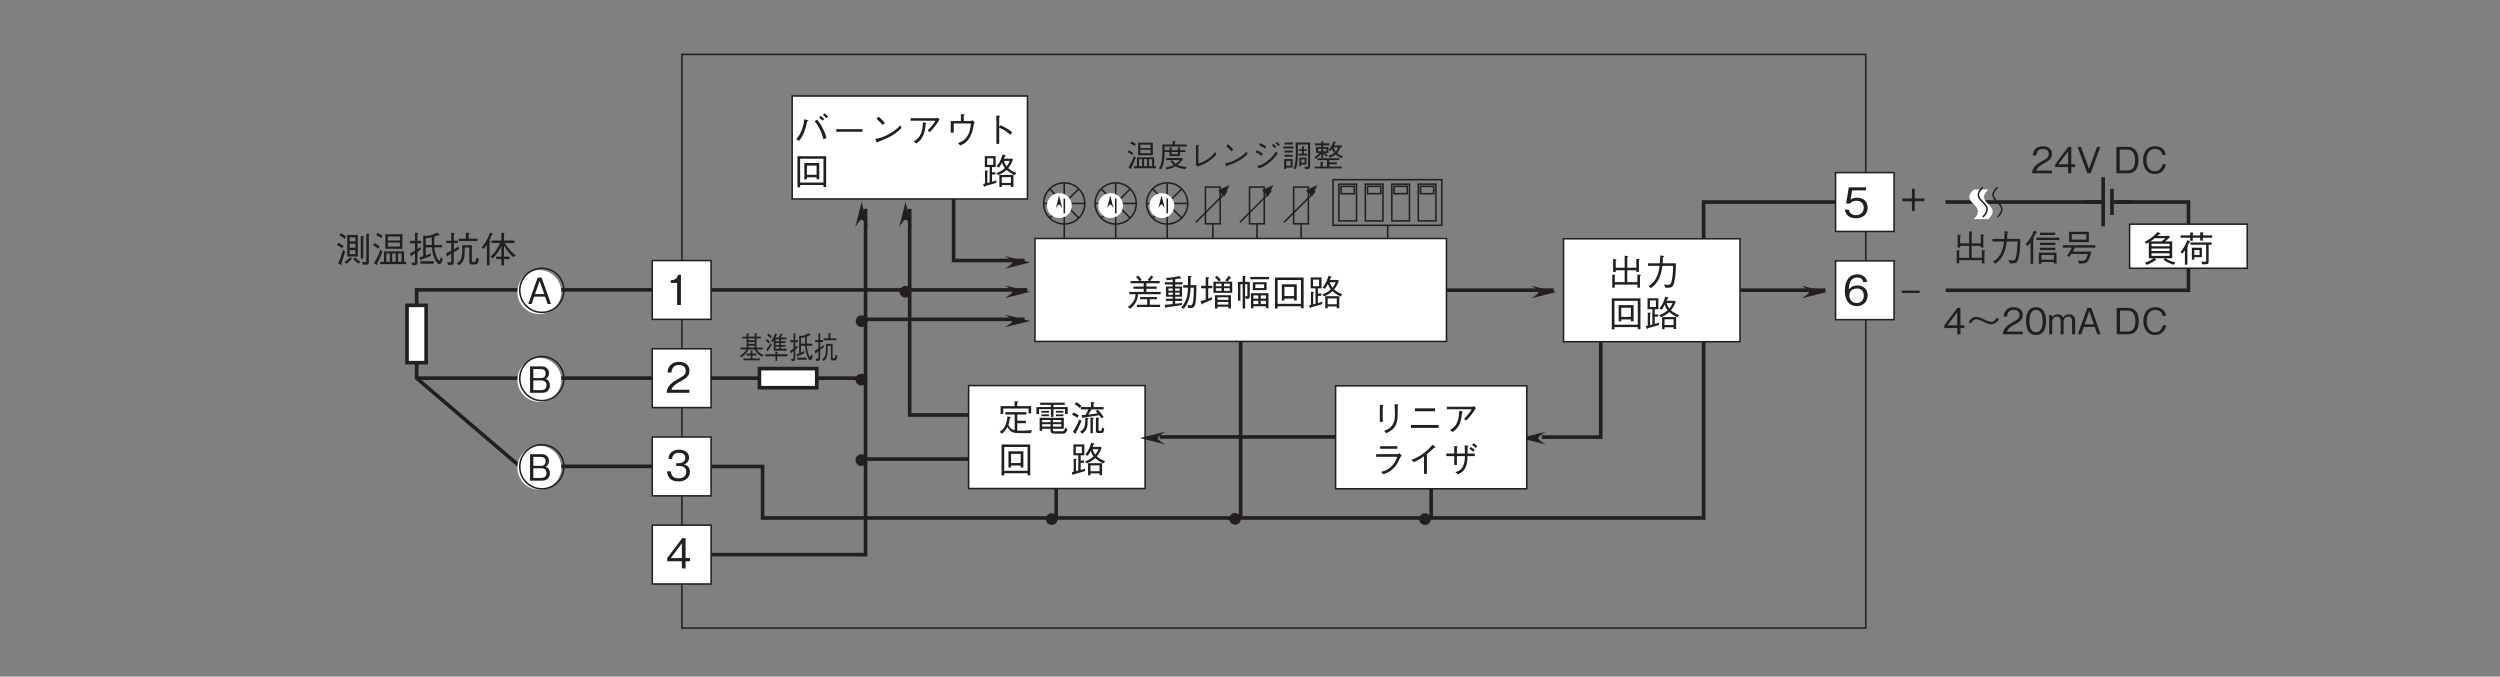 <?xml version="1.0" encoding="UTF-8"?>
<svg xmlns="http://www.w3.org/2000/svg" xmlns:xlink="http://www.w3.org/1999/xlink" width="481.89pt" height="130.4pt" viewBox="0 0 481.89 130.4" version="1.2">
<rect x="0" y="0" width="481.89" height="130.4" fill="#808080" stroke="none"/>
<defs>
<g>
<symbol overflow="visible" id="glyph0-0">
<path style="stroke:none;" d="M 0.797 0.953 L 7.172 0.953 L 7.172 -7.016 L 0.797 -7.016 Z M 3.984 -3.359 L 1.453 -6.609 L 6.516 -6.609 Z M 4.234 -3.031 L 6.766 -6.281 L 6.766 0.234 Z M 1.453 0.562 L 3.984 -2.703 L 6.516 0.562 Z M 1.188 -6.281 L 3.734 -3.031 L 1.188 0.234 Z M 1.188 -6.281 "/>
</symbol>
<symbol overflow="visible" id="glyph0-1">
<path style="stroke:none;" d="M 2.969 0 L 2.969 -5.812 L 2.422 -5.812 C 2.172 -4.844 1.516 -4.812 1 -4.766 L 1 -4.25 L 2.234 -4.25 L 2.234 0 Z M 2.969 0 "/>
</symbol>
<symbol overflow="visible" id="glyph0-2">
<path style="stroke:none;" d="M 4.609 0 L 4.609 -0.594 L 1.125 -0.594 C 1.281 -0.969 1.484 -1.469 2.953 -2.25 C 4.016 -2.812 4.609 -3.25 4.609 -4.281 C 4.609 -5.594 3.422 -5.969 2.594 -5.969 C 2.297 -5.969 1.469 -5.922 0.922 -5.312 C 0.453 -4.812 0.422 -4.25 0.391 -3.906 L 1.156 -3.906 C 1.172 -4.219 1.234 -5.375 2.609 -5.375 C 3.141 -5.375 3.891 -5.156 3.891 -4.234 C 3.891 -3.5 3.5 -3.297 2.641 -2.797 C 1.172 -1.969 0.328 -1.391 0.203 0 Z M 4.609 0 "/>
</symbol>
<symbol overflow="visible" id="glyph0-3">
<path style="stroke:none;" d="M 4.703 -1.703 C 4.703 -2.844 3.844 -3.047 3.516 -3.141 C 3.766 -3.219 4.531 -3.469 4.531 -4.453 C 4.531 -5.359 3.766 -5.969 2.594 -5.969 C 1.703 -5.969 0.656 -5.594 0.547 -4.188 L 1.266 -4.188 C 1.281 -4.406 1.312 -4.688 1.547 -4.984 C 1.812 -5.281 2.203 -5.375 2.594 -5.375 C 3.562 -5.375 3.812 -4.828 3.812 -4.375 C 3.812 -3.609 3.016 -3.359 2.578 -3.359 L 2.062 -3.359 L 2.062 -2.828 L 2.672 -2.828 C 3.297 -2.828 4 -2.562 4 -1.719 C 4 -1 3.5 -0.438 2.516 -0.438 C 1.125 -0.438 1.047 -1.484 1.031 -1.797 L 0.297 -1.797 C 0.328 -1.484 0.344 -1.078 0.672 -0.625 C 1.109 -0.016 1.828 0.156 2.5 0.156 C 3.906 0.156 4.703 -0.672 4.703 -1.703 Z M 4.703 -1.703 "/>
</symbol>
<symbol overflow="visible" id="glyph0-4">
<path style="stroke:none;" d="M 4.703 -1.375 L 4.703 -1.984 L 3.859 -1.984 L 3.859 -5.812 L 3.203 -5.812 L 0.312 -1.984 L 0.312 -1.375 L 3.141 -1.375 L 3.141 0 L 3.859 0 L 3.859 -1.375 Z M 3.141 -1.984 L 1 -1.984 L 3.141 -4.828 Z M 3.141 -1.984 "/>
</symbol>
<symbol overflow="visible" id="glyph0-5">
<path style="stroke:none;" d="M 4.641 -2.641 L 4.641 -3.172 L 2.781 -3.172 L 2.781 -5.047 L 2.234 -5.047 L 2.234 -3.172 L 0.359 -3.172 L 0.359 -2.641 L 2.234 -2.641 L 2.234 -0.766 L 2.781 -0.766 L 2.781 -2.641 Z M 4.641 -2.641 "/>
</symbol>
<symbol overflow="visible" id="glyph0-6">
<path style="stroke:none;" d="M 3.719 -1.891 L 3.719 -2.344 L 0.266 -2.344 L 0.266 -1.891 Z M 3.719 -1.891 "/>
</symbol>
<symbol overflow="visible" id="glyph0-7">
<path style="stroke:none;" d="M 4.703 -1.906 C 4.703 -3.188 3.766 -3.828 2.719 -3.828 C 1.844 -3.828 1.359 -3.438 1.062 -3.016 C 1.078 -3.609 1.156 -5.359 2.688 -5.359 C 3.641 -5.359 3.812 -4.719 3.859 -4.5 L 4.609 -4.5 C 4.406 -5.625 3.438 -5.969 2.688 -5.969 C 1.25 -5.969 0.297 -4.859 0.297 -2.781 C 0.297 -1.766 0.609 0.156 2.594 0.156 C 3.891 0.156 4.703 -0.75 4.703 -1.906 Z M 3.953 -1.844 C 3.953 -0.969 3.406 -0.438 2.578 -0.438 C 1.484 -0.438 1.172 -1.328 1.172 -1.922 C 1.172 -2.812 1.875 -3.234 2.609 -3.234 C 3.016 -3.234 3.422 -3.125 3.672 -2.797 C 3.906 -2.5 3.953 -2.109 3.953 -1.844 Z M 3.953 -1.844 "/>
</symbol>
<symbol overflow="visible" id="glyph0-8">
<path style="stroke:none;" d="M 4.703 -1.859 C 4.703 -3.141 3.828 -3.812 2.641 -3.812 C 1.938 -3.812 1.609 -3.578 1.406 -3.438 L 1.703 -5.219 L 4.391 -5.219 L 4.391 -5.812 L 1.062 -5.812 L 0.547 -2.688 L 1.297 -2.688 C 1.625 -3.125 2.188 -3.219 2.547 -3.219 C 3.859 -3.219 3.953 -2.125 3.953 -1.859 C 3.953 -0.922 3.234 -0.438 2.422 -0.438 C 1.75 -0.438 1.172 -0.812 1.062 -1.5 L 0.297 -1.5 C 0.484 -0.5 1.156 0.156 2.422 0.156 C 3.656 0.156 4.703 -0.531 4.703 -1.859 Z M 4.703 -1.859 "/>
</symbol>
<symbol overflow="visible" id="glyph1-0">
<path style="stroke:none;" d="M 0.703 0.844 L 6.266 0.844 L 6.266 -6.125 L 0.703 -6.125 Z M 3.484 -2.938 L 1.266 -5.781 L 5.703 -5.781 Z M 3.703 -2.641 L 5.922 -5.5 L 5.922 0.203 Z M 1.266 0.484 L 3.484 -2.359 L 5.703 0.484 Z M 1.047 -5.5 L 3.266 -2.641 L 1.047 0.203 Z M 1.047 -5.5 "/>
</symbol>
<symbol overflow="visible" id="glyph1-1">
<path style="stroke:none;" d="M 4.578 0 L 2.766 -5.094 L 2.016 -5.094 L 0.188 0 L 0.844 0 L 1.328 -1.422 L 3.438 -1.422 L 3.938 0 Z M 3.281 -1.922 L 1.5 -1.922 L 2.391 -4.469 Z M 3.281 -1.922 "/>
</symbol>
<symbol overflow="visible" id="glyph1-2">
<path style="stroke:none;" d="M 4.375 -1.422 C 4.375 -1.672 4.312 -1.984 4.141 -2.234 C 3.938 -2.531 3.75 -2.609 3.547 -2.688 C 3.781 -2.828 4.188 -3.078 4.188 -3.781 C 4.188 -4.453 3.781 -5.094 2.781 -5.094 L 0.547 -5.094 L 0.547 0 L 2.906 0 C 3.953 0 4.375 -0.75 4.375 -1.422 Z M 3.547 -3.719 C 3.547 -3.156 3.219 -2.844 2.641 -2.844 L 1.172 -2.844 L 1.172 -4.578 L 2.641 -4.578 C 3.203 -4.578 3.547 -4.297 3.547 -3.719 Z M 3.719 -1.453 C 3.719 -0.781 3.234 -0.516 2.703 -0.516 L 1.172 -0.516 L 1.172 -2.391 L 2.703 -2.391 C 3.297 -2.391 3.719 -2.094 3.719 -1.453 Z M 3.719 -1.453 "/>
</symbol>
<symbol overflow="visible" id="glyph1-3">
<path style="stroke:none;" d="M 4.266 -1.203 L 4.266 -5.359 L 2.219 -5.359 L 2.219 -1.203 Z M 3.797 -2.891 L 2.688 -2.891 L 2.688 -3.672 L 3.797 -3.672 Z M 3.797 -4.125 L 2.688 -4.125 L 2.688 -4.906 L 3.797 -4.906 Z M 3.797 -1.656 L 2.688 -1.656 L 2.688 -2.438 L 3.797 -2.438 Z M 2 -5.031 C 1.594 -5.406 1.234 -5.594 0.984 -5.719 L 0.703 -5.312 C 1.094 -5.109 1.375 -4.906 1.703 -4.609 Z M 6.516 -5.5 C 6.516 -5.547 6.469 -5.547 6.422 -5.562 L 5.891 -5.609 L 5.891 -0.438 C 5.891 -0.266 5.875 -0.125 5.625 -0.125 C 5.562 -0.125 5.391 -0.141 5.047 -0.188 L 5.266 0.391 C 6.266 0.391 6.391 0.391 6.391 -0.234 L 6.391 -5.375 C 6.438 -5.406 6.516 -5.438 6.516 -5.5 Z M 5.469 -5.031 C 5.5 -5.078 5.375 -5.094 5.359 -5.094 L 4.828 -5.156 L 4.828 -0.797 L 5.312 -0.797 L 5.312 -4.891 C 5.375 -4.906 5.531 -5 5.469 -5.031 Z M 4.734 -0.234 C 4.328 -0.484 4.047 -0.703 3.719 -1.047 L 3.375 -0.734 C 3.844 -0.188 4.188 0.047 4.391 0.172 Z M 1.531 -3.219 C 1.203 -3.484 0.906 -3.672 0.484 -3.859 L 0.25 -3.406 C 0.672 -3.219 0.953 -3.031 1.266 -2.781 Z M 3.203 -0.734 C 3.203 -0.766 3.188 -0.781 3.141 -0.812 L 2.734 -1.062 C 2.438 -0.719 2.156 -0.438 1.688 -0.141 L 2.094 0.188 C 2.453 -0.062 2.766 -0.391 3 -0.656 C 3.141 -0.656 3.203 -0.672 3.203 -0.734 Z M 1.812 -2.156 L 1.422 -2.531 C 1.031 -1.188 0.781 -0.516 0.469 0.094 L 0.953 0.391 C 1.016 0.438 1.031 0.453 1.062 0.453 C 1.094 0.453 1.141 0.422 1.141 0.375 C 1.141 0.328 1.109 0.281 1.078 0.203 C 1.359 -0.594 1.578 -1.281 1.812 -2.156 Z M 1.812 -2.156 "/>
</symbol>
<symbol overflow="visible" id="glyph1-4">
<path style="stroke:none;" d="M 6.594 0.266 L 6.594 -0.188 L 6.203 -0.188 L 6.203 -2.188 L 2.328 -2.188 L 2.328 -0.188 L 1.609 -0.188 L 1.609 0.266 Z M 4.594 -0.188 L 3.922 -0.188 L 3.922 -1.797 L 4.594 -1.797 Z M 5.719 -0.188 L 5.047 -0.188 L 5.047 -1.797 L 5.719 -1.797 Z M 3.469 -0.188 L 2.797 -0.188 L 2.797 -1.797 L 3.469 -1.797 Z M 2.047 -2.125 L 1.656 -2.562 C 1.203 -1.219 0.703 -0.406 0.391 0.078 L 0.906 0.391 C 0.922 0.391 0.969 0.422 1.031 0.422 C 1.062 0.422 1.109 0.391 1.109 0.328 C 1.109 0.297 1.094 0.25 1.047 0.141 C 1.5 -0.75 1.75 -1.359 2.047 -2.125 Z M 5.891 -2.688 L 5.891 -5.5 L 2.594 -5.5 L 2.594 -2.688 Z M 5.406 -4.297 L 3.094 -4.297 L 3.094 -5.062 L 5.406 -5.062 Z M 5.406 -3.125 L 3.094 -3.125 L 3.094 -3.891 L 5.406 -3.891 Z M 2.062 -5.188 C 1.734 -5.438 1.438 -5.609 1.078 -5.766 L 0.812 -5.328 C 1.172 -5.188 1.719 -4.812 1.828 -4.734 Z M 1.5 -3.141 C 1.328 -3.281 1.047 -3.5 0.484 -3.781 L 0.234 -3.359 C 0.672 -3.141 0.953 -2.953 1.234 -2.719 Z M 1.5 -3.141 "/>
</symbol>
<symbol overflow="visible" id="glyph1-5">
<path style="stroke:none;" d="M 6.719 -0.688 L 6.328 -1.078 C 6.297 -0.938 6.25 -0.734 6.203 -0.625 C 6.188 -0.578 6.141 -0.438 6.031 -0.438 C 5.844 -0.438 5.703 -0.703 5.609 -0.906 C 5.297 -1.547 5.125 -2.25 5.078 -2.969 L 6.578 -2.969 L 6.578 -3.422 L 5.062 -3.422 C 5.062 -3.75 5.062 -4.656 5.062 -5.031 C 5.422 -5.141 5.594 -5.219 5.781 -5.328 C 5.828 -5.312 5.922 -5.297 5.953 -5.297 C 6.031 -5.297 6.094 -5.328 6.094 -5.359 C 6.094 -5.375 6.062 -5.422 6.016 -5.469 L 5.594 -5.812 C 4.891 -5.391 3.906 -5.172 3.469 -5.172 L 2.922 -5.266 L 2.922 -1.25 C 2.656 -1.156 2.469 -1.109 2.219 -1.047 L 2.359 -0.594 C 2.375 -0.531 2.406 -0.484 2.469 -0.484 C 2.578 -0.484 2.578 -0.578 2.594 -0.641 C 3.234 -0.844 3.734 -1.031 4.391 -1.312 L 4.406 -1.828 C 4.094 -1.688 3.828 -1.562 3.422 -1.406 L 3.422 -2.969 L 4.609 -2.969 C 4.672 -2.188 4.797 -1.406 5.219 -0.578 C 5.391 -0.25 5.719 0.297 6.062 0.297 C 6.328 0.297 6.484 -0.016 6.719 -0.688 Z M 4.594 -3.422 L 3.422 -3.422 L 3.422 -4.734 C 3.688 -4.75 4.031 -4.781 4.578 -4.906 C 4.578 -4.031 4.578 -3.75 4.594 -3.422 Z M 2.562 -3.75 L 2.562 -4.234 L 1.828 -4.234 L 1.828 -5.547 C 1.875 -5.578 1.984 -5.656 1.984 -5.688 C 1.984 -5.719 1.938 -5.75 1.844 -5.75 L 1.344 -5.797 L 1.344 -4.234 L 0.422 -4.234 L 0.422 -3.75 L 1.344 -3.75 L 1.344 -2.328 C 0.922 -2.094 0.594 -1.938 0.391 -1.844 L 0.516 -1.375 C 0.531 -1.328 0.562 -1.219 0.625 -1.219 C 0.703 -1.219 0.734 -1.328 0.781 -1.453 C 0.906 -1.531 1.016 -1.594 1.344 -1.797 L 1.344 -0.312 C 1.344 -0.109 1.344 0 1.078 0 C 0.938 0 0.797 -0.016 0.656 -0.031 L 0.844 0.484 C 1.562 0.484 1.828 0.453 1.828 -0.125 L 1.828 -2.109 C 2.141 -2.328 2.344 -2.469 2.453 -2.562 L 2.438 -3.062 C 2.234 -2.922 2.062 -2.781 1.828 -2.641 L 1.828 -3.75 Z M 4.984 0.188 L 4.984 -0.297 L 2.391 -0.297 L 2.391 0.188 Z M 4.984 0.188 "/>
</symbol>
<symbol overflow="visible" id="glyph1-6">
<path style="stroke:none;" d="M 6.391 -4.188 L 6.391 -4.641 L 4.719 -4.641 L 4.719 -5.531 C 4.844 -5.594 4.906 -5.625 4.906 -5.688 C 4.906 -5.734 4.828 -5.75 4.766 -5.75 L 4.188 -5.828 L 4.188 -4.641 L 2.812 -4.641 L 2.812 -4.188 Z M 6.703 -0.719 L 6.219 -0.984 C 6.062 -0.141 6 -0.141 5.734 -0.141 L 5.594 -0.141 C 5.391 -0.141 5.344 -0.188 5.344 -0.391 L 5.344 -3.391 L 3.453 -3.391 C 3.469 -3.141 3.484 -2.938 3.484 -2.562 C 3.484 -0.75 3.203 -0.344 2.406 0.094 L 2.812 0.484 C 3.969 -0.188 3.969 -1.172 3.969 -2.938 L 4.844 -2.938 L 4.844 -0.219 C 4.844 0.188 4.938 0.344 5.484 0.344 L 5.797 0.344 C 6.312 0.344 6.484 0.312 6.703 -0.719 Z M 2.844 -2.594 L 2.812 -3.141 C 2.484 -2.891 1.859 -2.578 1.859 -2.578 L 1.859 -3.797 L 2.641 -3.797 L 2.641 -4.25 L 1.859 -4.25 L 1.859 -5.516 C 1.906 -5.531 2.031 -5.594 2.031 -5.672 C 2.031 -5.719 1.953 -5.734 1.891 -5.734 L 1.359 -5.812 L 1.359 -4.25 L 0.422 -4.25 L 0.422 -3.797 L 1.359 -3.797 L 1.359 -2.328 C 1.094 -2.188 0.891 -2.078 0.344 -1.844 L 0.516 -1.281 C 0.531 -1.219 0.547 -1.156 0.594 -1.156 C 0.672 -1.156 0.734 -1.328 0.75 -1.375 C 0.906 -1.484 1.328 -1.734 1.359 -1.75 L 1.359 -0.375 C 1.359 -0.188 1.359 -0.078 1.125 -0.078 C 0.953 -0.078 0.734 -0.109 0.578 -0.125 L 0.781 0.438 C 1.562 0.438 1.859 0.422 1.859 -0.188 L 1.859 -2.031 C 2 -2.109 2.703 -2.5 2.844 -2.594 Z M 2.844 -2.594 "/>
</symbol>
<symbol overflow="visible" id="glyph1-7">
<path style="stroke:none;" d="M 6.812 -1.438 C 5.875 -2.109 5.203 -3 4.719 -3.812 L 6.578 -3.812 L 6.578 -4.281 L 4.562 -4.281 L 4.562 -5.516 C 4.594 -5.547 4.688 -5.609 4.688 -5.656 C 4.688 -5.719 4.594 -5.719 4.547 -5.734 L 4.062 -5.781 L 4.062 -4.281 L 2.172 -4.281 L 2.172 -3.812 L 3.797 -3.812 C 3.406 -2.781 2.781 -1.875 1.938 -1.156 L 2.406 -0.844 C 3.172 -1.641 3.656 -2.359 4.062 -3.219 L 4.062 -1.172 L 3.047 -1.172 L 3.047 -0.703 L 4.062 -0.703 L 4.062 0.516 L 4.562 0.516 L 4.562 -0.703 L 5.625 -0.703 L 5.625 -1.172 L 4.562 -1.172 L 4.562 -3.297 C 5.047 -2.453 5.641 -1.672 6.406 -1.047 Z M 2.406 -5.516 C 2.406 -5.547 2.359 -5.594 2.312 -5.609 L 1.891 -5.844 C 1.672 -5.281 1.203 -3.969 0.219 -2.953 L 0.641 -2.641 C 1 -3.078 1.141 -3.297 1.266 -3.484 L 1.266 0.5 L 1.781 0.5 L 1.781 -3.906 C 1.812 -3.938 1.891 -4.016 1.922 -4.094 C 1.938 -4.156 1.844 -4.203 1.719 -4.25 C 1.875 -4.562 2.016 -4.875 2.219 -5.406 C 2.281 -5.422 2.406 -5.438 2.406 -5.516 Z M 2.406 -5.516 "/>
</symbol>
<symbol overflow="visible" id="glyph1-8">
<path style="stroke:none;" d="M 1.031 -0.484 C 1.312 -0.844 1.469 -1.047 1.688 -1.484 C 2.203 -2.484 2.391 -3.297 2.578 -4.219 C 2.703 -4.25 2.812 -4.281 2.812 -4.359 C 2.812 -4.422 2.703 -4.469 2.641 -4.484 L 2.047 -4.656 C 1.984 -4.141 1.891 -3.484 1.562 -2.625 C 1.203 -1.641 0.844 -1.219 0.484 -0.812 Z M 4.031 -4.266 C 4.25 -4 4.531 -3.672 4.922 -2.938 C 5.391 -2.031 5.562 -1.375 5.734 -0.781 L 6.312 -1.062 C 6.219 -1.438 6.094 -1.906 5.672 -2.75 C 5.219 -3.656 4.859 -4.125 4.516 -4.578 Z M 6.625 -5.172 C 6.422 -5.391 6.156 -5.609 5.953 -5.797 L 5.625 -5.469 C 5.766 -5.359 6.094 -5.094 6.312 -4.844 Z M 5.875 -4.688 C 5.641 -4.953 5.266 -5.25 5.203 -5.297 L 4.875 -4.969 C 5 -4.891 5.344 -4.625 5.562 -4.359 Z M 5.875 -4.688 "/>
</symbol>
<symbol overflow="visible" id="glyph1-9">
<path style="stroke:none;" d="M 6 -2.234 L 6 -2.734 L 0.969 -2.734 L 0.969 -2.234 Z M 6 -2.234 "/>
</symbol>
<symbol overflow="visible" id="glyph1-10">
<path style="stroke:none;" d="M 3.094 -3.922 C 2.703 -4.438 2.109 -4.953 1.891 -5.141 L 1.484 -4.734 C 1.891 -4.375 2.297 -3.984 2.641 -3.547 Z M 6.062 -3.484 C 5.672 -3.047 5.172 -2.516 3.969 -1.844 C 2.688 -1.109 1.922 -0.969 1.234 -0.844 L 1.469 -0.281 C 1.516 -0.188 1.547 -0.109 1.609 -0.109 C 1.641 -0.109 1.719 -0.266 1.734 -0.281 C 4.672 -1.344 5.516 -2.188 6.297 -2.969 Z M 6.062 -3.484 "/>
</symbol>
<symbol overflow="visible" id="glyph1-11">
<path style="stroke:none;" d="M 5.594 -4.359 C 5.453 -4.094 5.344 -3.875 4.891 -3.344 C 4.469 -2.844 4.266 -2.656 4.109 -2.516 L 4.484 -2.156 C 5.25 -2.859 5.859 -3.703 6.391 -4.594 L 6 -4.969 C 5.891 -4.891 5.781 -4.844 5.734 -4.844 L 0.812 -4.844 L 0.812 -4.359 Z M 1.906 0.031 C 2.5 -0.391 2.719 -0.609 3.031 -1.109 C 3.547 -2.016 3.625 -2.719 3.719 -3.734 C 3.875 -3.812 3.875 -3.828 3.875 -3.875 C 3.875 -3.906 3.844 -3.938 3.781 -3.953 L 3.172 -4.062 C 3.156 -3.484 3.156 -2.797 2.859 -2.016 C 2.469 -1.031 2 -0.719 1.422 -0.359 Z M 1.906 0.031 "/>
</symbol>
<symbol overflow="visible" id="glyph1-12">
<path style="stroke:none;" d="M 3.266 -4.297 L 1.312 -4.297 L 1.312 -2.078 L 1.891 -2.078 L 1.891 -3.828 L 5.203 -3.828 C 5.109 -2.906 5 -2.078 4.438 -1.281 C 3.875 -0.469 3.297 -0.266 2.719 -0.062 L 3.141 0.422 C 3.922 0.062 4.531 -0.25 5.109 -1.375 C 5.516 -2.188 5.641 -2.969 5.75 -3.719 C 5.781 -3.797 5.781 -3.828 5.953 -4 L 5.531 -4.453 C 5.281 -4.328 5.219 -4.297 5.188 -4.297 L 3.828 -4.297 L 3.828 -5.312 C 4 -5.453 4.016 -5.469 4.016 -5.5 C 4.016 -5.562 3.953 -5.578 3.812 -5.594 L 3.266 -5.641 Z M 3.266 -4.297 "/>
</symbol>
<symbol overflow="visible" id="glyph1-13">
<path style="stroke:none;" d="M 3.422 -3.094 L 3.422 -5.078 C 3.547 -5.156 3.594 -5.188 3.594 -5.219 C 3.594 -5.312 3.438 -5.328 3.406 -5.328 L 2.875 -5.359 L 2.875 0.094 L 3.422 0.094 L 3.422 -3.016 C 3.75 -2.891 4.062 -2.75 4.625 -2.391 C 5.094 -2.062 5.359 -1.828 5.578 -1.656 L 5.922 -2.141 C 5.281 -2.656 4.812 -2.984 3.625 -3.5 Z M 3.422 -3.094 "/>
</symbol>
<symbol overflow="visible" id="glyph1-14">
<path style="stroke:none;" d="M 6.25 0.453 L 6.25 -5.484 L 0.719 -5.484 L 0.719 0.5 L 1.234 0.5 L 1.234 0.062 L 5.734 0.062 L 5.734 0.453 Z M 5.734 -0.406 L 1.234 -0.406 L 1.234 -5 L 5.734 -5 Z M 4.922 -1.047 L 4.922 -4.172 L 2.047 -4.172 L 2.047 -1.047 L 2.547 -1.047 L 2.547 -1.422 L 4.406 -1.422 L 4.406 -1.047 Z M 4.406 -1.906 L 2.547 -1.906 L 2.547 -3.672 L 4.406 -3.672 Z M 4.406 -1.906 "/>
</symbol>
<symbol overflow="visible" id="glyph1-15">
<path style="stroke:none;" d="M 6.734 -2.25 C 5.922 -2.594 5.578 -2.812 5.156 -3.188 C 5.547 -3.688 5.734 -3.984 6.078 -4.828 L 5.891 -5.016 L 4.328 -5.016 C 4.344 -5.078 4.484 -5.391 4.516 -5.469 C 4.609 -5.469 4.703 -5.484 4.703 -5.562 C 4.703 -5.609 4.656 -5.625 4.609 -5.641 L 4.078 -5.828 C 3.672 -4.469 3.297 -3.984 2.922 -3.547 L 3.359 -3.297 C 3.469 -3.438 3.672 -3.672 3.953 -4.266 C 4.094 -3.875 4.219 -3.578 4.516 -3.188 C 4.016 -2.688 3.297 -2.375 2.875 -2.219 L 3.234 -1.844 C 3.844 -2.109 4.266 -2.328 4.844 -2.844 C 5.188 -2.547 5.453 -2.312 6.391 -1.812 Z M 6.156 0.438 L 6.156 -1.875 L 3.453 -1.875 L 3.453 0.453 L 3.922 0.453 L 3.922 0.094 L 5.672 0.094 L 5.672 0.438 Z M 2.891 -0.844 C 2.625 -0.719 2.484 -0.672 2.031 -0.562 L 2.031 -1.953 L 2.688 -1.953 L 2.688 -2.391 L 2.031 -2.391 L 2.031 -3.391 L 2.734 -3.391 L 2.734 -5.5 L 0.641 -5.5 L 0.641 -3.391 L 1.578 -3.391 L 1.578 -0.438 C 1.531 -0.422 1.484 -0.406 1.125 -0.328 L 1.125 -2.5 C 1.188 -2.516 1.281 -2.578 1.281 -2.641 C 1.281 -2.703 1.234 -2.703 1.156 -2.703 L 0.688 -2.734 L 0.688 -0.219 C 0.625 -0.203 0.406 -0.156 0.312 -0.141 L 0.469 0.328 C 0.5 0.391 0.516 0.438 0.562 0.438 C 0.641 0.438 0.672 0.312 0.688 0.281 C 1.359 0.094 1.938 -0.062 2.844 -0.344 Z M 5.469 -4.578 C 5.297 -4.156 5.172 -3.922 4.844 -3.516 C 4.594 -3.859 4.453 -4.094 4.328 -4.578 Z M 5.672 -0.328 L 3.922 -0.328 L 3.922 -1.453 L 5.672 -1.453 Z M 2.266 -3.812 L 1.094 -3.812 L 1.094 -5.078 L 2.266 -5.078 Z M 2.266 -3.812 "/>
</symbol>
<symbol overflow="visible" id="glyph1-16">
<path style="stroke:none;" d="M 6.422 -3.516 L 6.422 -4.906 L 3.734 -4.906 L 3.734 -5.562 C 3.812 -5.594 3.953 -5.641 3.953 -5.734 C 3.953 -5.797 3.875 -5.812 3.812 -5.812 L 3.234 -5.828 L 3.234 -4.906 L 0.531 -4.906 L 0.531 -3.406 L 1.031 -3.406 L 1.031 -4.453 L 5.922 -4.453 L 5.922 -3.516 Z M 6.578 -0.297 C 5.906 -0.203 5.031 -0.172 4.328 -0.172 C 4 -0.172 3.859 -0.188 3.75 -0.188 L 3.75 -1.625 L 5.406 -1.625 L 5.406 -2.094 L 3.75 -2.094 L 3.75 -3.297 L 5.516 -3.297 L 5.516 -3.75 L 1.438 -3.75 L 1.438 -3.297 L 3.25 -3.297 L 3.25 -0.266 C 2.734 -0.391 2.25 -0.688 2.047 -1.312 C 2.141 -1.688 2.234 -2.047 2.328 -2.562 C 2.406 -2.594 2.5 -2.625 2.5 -2.688 C 2.5 -2.734 2.438 -2.781 2.375 -2.797 L 1.859 -2.969 C 1.688 -1 1 -0.359 0.359 0.031 L 0.766 0.406 C 1.172 0.125 1.5 -0.219 1.859 -0.906 C 2.391 0.062 2.828 0.297 4.328 0.297 L 6.375 0.297 Z M 6.578 -0.297 "/>
</symbol>
<symbol overflow="visible" id="glyph1-17">
<path style="stroke:none;" d="M 5.75 -0.547 L 5.75 -2.656 L 1.094 -2.656 L 1.094 -0.172 L 1.578 -0.172 L 1.578 -0.547 L 3.188 -0.547 L 3.188 -0.375 C 3.188 0.016 3.188 0.391 4 0.391 L 5.578 0.391 C 5.844 0.391 6.219 0.391 6.453 -0.453 L 6 -0.797 C 5.875 -0.062 5.656 -0.062 5.422 -0.062 L 4.078 -0.062 C 3.734 -0.062 3.656 -0.141 3.656 -0.391 L 3.656 -0.547 Z M 1.578 -1.812 L 1.578 -2.234 L 3.188 -2.234 L 3.188 -1.812 Z M 5.266 -1.812 L 3.656 -1.812 L 3.656 -2.234 L 5.266 -2.234 Z M 1.578 -0.969 L 1.578 -1.422 L 3.188 -1.422 L 3.188 -0.969 Z M 3.656 -0.969 L 3.656 -1.422 L 5.266 -1.422 L 5.266 -0.969 Z M 3.266 -2.828 L 3.75 -2.828 L 3.75 -4.328 L 5.984 -4.328 L 5.984 -3.391 L 6.5 -3.391 L 6.5 -4.734 L 3.75 -4.734 L 3.75 -5.156 L 5.922 -5.156 L 5.922 -5.578 L 1.203 -5.578 L 1.203 -5.156 L 3.266 -5.156 L 3.266 -4.734 L 0.469 -4.734 L 0.469 -3.375 L 0.984 -3.375 L 0.984 -4.328 L 3.266 -4.328 Z M 2.891 -3.656 L 2.891 -4 L 1.422 -4 L 1.422 -3.656 Z M 2.891 -2.969 L 2.891 -3.312 L 1.422 -3.312 L 1.422 -2.969 Z M 5.672 -3.656 L 5.672 -4 L 4.234 -4 L 4.234 -3.656 Z M 5.672 -2.969 L 5.672 -3.312 L 4.234 -3.312 L 4.234 -2.969 Z M 5.672 -2.969 "/>
</symbol>
<symbol overflow="visible" id="glyph1-18">
<path style="stroke:none;" d="M 0.891 -5.266 C 1.266 -5.062 1.547 -4.859 1.859 -4.547 L 2.188 -4.969 C 1.938 -5.203 1.672 -5.406 1.172 -5.672 Z M 6.453 -2.828 C 6.156 -3.297 5.812 -3.75 5.281 -4.234 L 4.953 -3.906 C 5.109 -3.75 5.141 -3.719 5.312 -3.516 C 4.922 -3.469 4.781 -3.438 3.484 -3.281 C 3.703 -3.609 3.938 -3.984 4.125 -4.281 L 6.453 -4.281 L 6.453 -4.734 L 4.516 -4.734 L 4.516 -5.453 C 4.641 -5.5 4.703 -5.531 4.703 -5.594 C 4.703 -5.641 4.625 -5.656 4.578 -5.656 L 4.016 -5.719 L 4.016 -4.734 L 2.062 -4.734 L 2.062 -4.281 L 3.516 -4.281 C 3.375 -3.984 3.234 -3.672 2.969 -3.219 C 2.453 -3.188 2.344 -3.188 2.219 -3.188 L 2.344 -2.703 C 2.359 -2.641 2.391 -2.578 2.453 -2.578 C 2.516 -2.578 2.578 -2.656 2.609 -2.703 C 2.719 -2.719 3.297 -2.797 3.422 -2.828 C 4.641 -3 5.031 -3.047 5.609 -3.172 C 5.672 -3.094 5.938 -2.75 6.062 -2.562 Z M 3.922 0.297 L 4.391 0.297 L 4.391 -2.453 C 4.453 -2.469 4.578 -2.516 4.578 -2.578 C 4.578 -2.641 4.484 -2.641 4.453 -2.641 L 3.922 -2.703 Z M 2.328 0.391 C 3.328 -0.328 3.375 -0.984 3.391 -2.422 C 3.484 -2.469 3.562 -2.5 3.562 -2.562 C 3.562 -2.625 3.484 -2.625 3.453 -2.625 L 2.922 -2.672 C 2.922 -2 2.922 -1.516 2.797 -1.062 C 2.641 -0.469 2.188 -0.125 1.906 0.031 Z M 0.391 -3.25 C 0.938 -3 1.25 -2.781 1.422 -2.672 L 1.672 -3.125 C 1.312 -3.359 1 -3.531 0.594 -3.703 Z M 1.812 -2.375 C 1.5 -1.656 1 -0.656 0.516 0.062 L 1 0.359 C 1.078 0.406 1.109 0.422 1.141 0.422 C 1.172 0.422 1.188 0.375 1.188 0.344 C 1.188 0.297 1.156 0.234 1.141 0.188 C 1.422 -0.344 1.734 -1 2.188 -2.047 Z M 6.031 0.266 C 6.328 0.266 6.484 0.188 6.578 -0.562 L 6.156 -0.812 C 6.109 -0.328 6.062 -0.156 5.844 -0.156 L 5.672 -0.156 C 5.578 -0.156 5.469 -0.188 5.469 -0.391 L 5.469 -2.422 C 5.562 -2.5 5.609 -2.531 5.609 -2.578 C 5.609 -2.641 5.547 -2.656 5.484 -2.656 L 4.969 -2.719 L 4.969 -0.188 C 4.969 -0.047 4.969 0.266 5.391 0.266 Z M 6.031 0.266 "/>
</symbol>
<symbol overflow="visible" id="glyph1-19">
<path style="stroke:none;" d=""/>
</symbol>
<symbol overflow="visible" id="glyph1-20">
<path style="stroke:none;" d="M 6.578 -2.266 L 6.578 -2.703 L 3.812 -2.703 L 3.812 -3.312 L 5.797 -3.312 L 5.797 -3.75 L 3.812 -3.75 L 3.812 -4.375 L 6.375 -4.375 L 6.375 -4.812 L 4.516 -4.812 C 4.672 -4.984 4.812 -5.156 5.016 -5.469 C 5.141 -5.484 5.188 -5.484 5.188 -5.547 C 5.188 -5.578 5.156 -5.609 5.094 -5.641 L 4.703 -5.875 C 4.531 -5.594 4.359 -5.344 4.078 -5.047 L 4.359 -4.812 L 2.578 -4.812 L 2.906 -5.047 C 2.703 -5.359 2.516 -5.594 2.188 -5.875 L 1.828 -5.562 C 2.094 -5.312 2.281 -5.078 2.469 -4.812 L 0.75 -4.812 L 0.75 -4.375 L 3.297 -4.375 L 3.297 -3.75 L 1.328 -3.75 L 1.328 -3.312 L 3.297 -3.312 L 3.297 -2.703 L 0.531 -2.703 L 0.531 -2.266 L 1.719 -2.266 C 1.703 -1.922 1.656 -1.438 1.312 -0.875 C 1.047 -0.453 0.672 -0.078 0.234 0.172 L 0.672 0.531 C 0.797 0.438 1.141 0.203 1.5 -0.281 C 2.062 -1.031 2.156 -1.703 2.188 -2.266 Z M 6.453 0.203 L 6.453 -0.234 L 4.469 -0.234 L 4.469 -1.297 L 5.844 -1.297 L 5.844 -1.719 L 2.594 -1.719 L 2.594 -1.297 L 3.969 -1.297 L 3.969 -0.234 L 1.984 -0.234 L 1.984 0.203 Z M 6.453 0.203 "/>
</symbol>
<symbol overflow="visible" id="glyph1-21">
<path style="stroke:none;" d="M 3.812 -4.141 L 3.812 -4.578 L 2.391 -4.578 L 2.391 -5.141 C 2.516 -5.156 3.156 -5.281 3.234 -5.297 C 3.344 -5.25 3.406 -5.219 3.469 -5.219 C 3.5 -5.219 3.531 -5.234 3.531 -5.297 C 3.531 -5.328 3.5 -5.375 3.484 -5.391 L 3.219 -5.781 C 2.703 -5.625 1.703 -5.438 0.562 -5.422 L 0.812 -4.969 C 1.266 -5 1.422 -5.031 1.922 -5.094 L 1.922 -4.578 L 0.391 -4.578 L 0.391 -4.141 L 1.922 -4.141 L 1.922 -3.75 L 0.609 -3.75 L 0.609 -1.781 L 1.922 -1.781 L 1.922 -1.406 L 0.609 -1.406 L 0.609 -0.969 L 1.922 -0.969 L 1.922 -0.375 C 1.203 -0.281 1.047 -0.266 0.359 -0.219 L 0.484 0.266 C 0.5 0.312 0.516 0.391 0.578 0.391 C 0.641 0.391 0.672 0.328 0.75 0.25 C 1.828 0.125 2.484 0.031 3.672 -0.172 L 3.766 -0.578 C 2.906 -0.469 2.641 -0.453 2.391 -0.422 L 2.391 -0.969 L 3.719 -0.969 L 3.719 -1.406 L 2.391 -1.406 L 2.391 -1.781 L 3.719 -1.781 L 3.719 -3.75 L 2.391 -3.75 L 2.391 -4.141 Z M 3.25 -2.938 L 2.391 -2.938 L 2.391 -3.375 L 3.25 -3.375 Z M 3.25 -2.141 L 2.391 -2.141 L 2.391 -2.578 L 3.25 -2.578 Z M 1.922 -2.938 L 1.094 -2.938 L 1.094 -3.375 L 1.922 -3.375 Z M 1.922 -2.141 L 1.094 -2.141 L 1.094 -2.578 L 1.922 -2.578 Z M 6.5 -4.016 L 5.375 -4.016 L 5.375 -5.516 C 5.422 -5.547 5.547 -5.578 5.547 -5.656 C 5.547 -5.75 5.422 -5.75 5.406 -5.75 L 4.859 -5.781 L 4.859 -4.016 L 3.938 -4.016 L 3.938 -3.531 L 4.859 -3.531 C 4.828 -2.156 4.641 -0.891 3.547 0.281 L 4.047 0.547 C 4.734 -0.297 5.312 -1.453 5.375 -3.531 L 5.984 -3.531 C 5.984 -2.922 5.984 -1.719 5.828 -0.797 C 5.766 -0.453 5.688 -0.109 5.344 -0.109 C 5.219 -0.109 5.062 -0.141 4.781 -0.219 L 4.906 0.406 L 5.172 0.406 C 5.672 0.406 6.141 0.406 6.297 -0.531 C 6.484 -1.625 6.484 -3.266 6.5 -4.016 Z M 6.5 -4.016 "/>
</symbol>
<symbol overflow="visible" id="glyph1-22">
<path style="stroke:none;" d="M 6.422 -2.531 L 6.422 -4.688 L 5.484 -4.688 C 5.672 -4.906 5.828 -5.062 6.031 -5.328 C 6.156 -5.328 6.203 -5.328 6.203 -5.391 C 6.203 -5.438 6.156 -5.484 6.141 -5.484 L 5.734 -5.812 C 5.484 -5.422 5.281 -5.172 5.078 -4.969 L 5.469 -4.688 L 2.797 -4.688 L 2.797 -2.531 Z M 5.953 -3.797 L 4.844 -3.797 L 4.844 -4.297 L 5.953 -4.297 Z M 5.953 -2.906 L 4.844 -2.906 L 4.844 -3.422 L 5.953 -3.422 Z M 4.359 -3.797 L 3.266 -3.797 L 3.266 -4.297 L 4.359 -4.297 Z M 4.359 -2.906 L 3.266 -2.906 L 3.266 -3.422 L 4.359 -3.422 Z M 6.172 0.484 L 6.172 -2.078 L 3.094 -2.078 L 3.094 0.5 L 3.594 0.5 L 3.594 0.156 L 5.672 0.156 L 5.672 0.484 Z M 5.672 -1.172 L 3.594 -1.172 L 3.594 -1.672 L 5.672 -1.672 Z M 5.672 -0.266 L 3.594 -0.266 L 3.594 -0.781 L 5.672 -0.781 Z M 4.234 -5.016 C 4.109 -5.172 3.938 -5.406 3.469 -5.812 L 3.094 -5.516 C 3.422 -5.234 3.609 -5.016 3.828 -4.719 Z M 2.578 -3.406 L 2.578 -3.891 L 1.797 -3.891 L 1.797 -5.25 C 1.906 -5.297 1.984 -5.359 1.984 -5.406 C 1.984 -5.438 1.969 -5.5 1.828 -5.516 L 1.312 -5.578 L 1.312 -3.891 L 0.422 -3.891 L 0.422 -3.406 L 1.312 -3.406 L 1.312 -1.219 C 1.031 -1.125 0.734 -1.016 0.312 -0.906 L 0.547 -0.375 C 0.562 -0.328 0.594 -0.297 0.641 -0.297 C 0.703 -0.297 0.719 -0.344 0.766 -0.484 C 1.016 -0.578 2.25 -1.094 2.516 -1.219 L 2.516 -1.688 C 2.391 -1.641 2.047 -1.516 1.797 -1.422 L 1.797 -3.406 Z M 2.578 -3.406 "/>
</symbol>
<symbol overflow="visible" id="glyph1-23">
<path style="stroke:none;" d="M 6.438 0.438 L 6.438 -2.453 L 3.062 -2.453 L 3.062 0.453 L 3.531 0.453 L 3.531 0.062 L 5.953 0.062 L 5.953 0.438 Z M 3.531 -1.406 L 3.531 -2.031 L 4.484 -2.031 L 4.484 -1.406 Z M 5.953 -1.406 L 4.953 -1.406 L 4.953 -2.031 L 5.953 -2.031 Z M 3.531 -0.359 L 3.531 -1 L 4.484 -1 L 4.484 -0.359 Z M 5.953 -0.359 L 4.953 -0.359 L 4.953 -1 L 5.953 -1 Z M 2.844 -4.641 L 1.938 -4.641 L 1.938 -5.562 C 2.016 -5.609 2.078 -5.641 2.078 -5.703 C 2.078 -5.75 2 -5.766 1.938 -5.766 L 1.469 -5.812 L 1.469 -4.641 L 0.562 -4.641 L 0.562 -1.016 L 1.031 -1.016 L 1.031 -4.188 L 1.469 -4.188 L 1.469 0.5 L 1.938 0.5 L 1.938 -1.828 L 2.125 -1.359 C 2.75 -1.359 2.844 -1.469 2.844 -1.969 Z M 2.375 -4.188 L 2.375 -2.016 C 2.375 -1.938 2.375 -1.844 2.25 -1.844 C 2.125 -1.844 2 -1.875 1.938 -1.891 L 1.938 -4.188 Z M 6.078 -3.047 L 6.078 -4.578 L 3.422 -4.578 L 3.422 -3.047 Z M 5.594 -3.453 L 3.906 -3.453 L 3.906 -4.172 L 5.594 -4.172 Z M 6.562 -5.141 L 6.562 -5.594 L 2.938 -5.594 L 2.938 -5.141 Z M 6.562 -5.141 "/>
</symbol>
<symbol overflow="visible" id="glyph1-24">
<path style="stroke:none;" d="M 1.297 -0.172 L 5.656 -0.172 L 5.656 0.438 L 6.156 0.438 L 6.156 -1.797 C 6.203 -1.828 6.328 -1.922 6.328 -1.984 C 6.328 -2.016 6.266 -2.047 6.156 -2.062 L 5.656 -2.125 L 5.656 -0.641 L 3.703 -0.641 L 3.703 -2.938 L 5.453 -2.938 L 5.453 -2.609 L 5.953 -2.609 L 5.953 -4.875 C 6.031 -4.906 6.094 -4.969 6.094 -5 C 6.094 -5.062 6 -5.078 5.938 -5.094 L 5.453 -5.172 L 5.453 -3.422 L 3.703 -3.422 L 3.703 -5.453 C 3.812 -5.516 3.859 -5.547 3.859 -5.594 C 3.859 -5.656 3.766 -5.672 3.703 -5.672 L 3.203 -5.75 L 3.203 -3.422 L 1.484 -3.422 L 1.484 -4.828 C 1.531 -4.844 1.625 -4.906 1.625 -4.953 C 1.625 -5.031 1.516 -5.031 1.438 -5.047 L 0.984 -5.109 L 0.984 -2.609 L 1.484 -2.609 L 1.484 -2.938 L 3.203 -2.938 L 3.203 -0.641 L 1.297 -0.641 L 1.297 -1.859 C 1.344 -1.875 1.422 -1.891 1.422 -1.953 C 1.422 -2.016 1.297 -2.031 1.25 -2.047 L 0.812 -2.094 L 0.812 0.422 L 1.297 0.422 Z M 1.297 -0.172 "/>
</symbol>
<symbol overflow="visible" id="glyph1-25">
<path style="stroke:none;" d="M 1.297 0.516 C 2.75 -0.5 3.281 -1.984 3.5 -3.781 L 5.578 -3.781 C 5.562 -2.969 5.531 -2.172 5.391 -1.375 C 5.219 -0.281 5.078 -0.125 4.672 -0.125 C 4.391 -0.125 4.031 -0.172 3.812 -0.188 L 4.094 0.438 L 4.547 0.438 C 5.219 0.438 5.547 0.359 5.781 -0.578 C 6.094 -1.891 6.109 -3.422 6.109 -4.281 L 3.547 -4.281 C 3.578 -4.75 3.578 -4.781 3.609 -5.422 C 3.766 -5.516 3.812 -5.547 3.812 -5.609 C 3.812 -5.672 3.688 -5.688 3.672 -5.703 L 3.094 -5.797 C 3.047 -4.828 3.031 -4.5 3.016 -4.281 L 0.734 -4.281 L 0.734 -3.781 L 2.969 -3.781 C 2.703 -1.047 1.375 -0.219 0.844 0.109 Z M 1.297 0.516 "/>
</symbol>
<symbol overflow="visible" id="glyph1-26">
<path style="stroke:none;" d="M 1.812 -5.219 L 1.812 -1.922 L 2.375 -1.922 L 2.375 -4.953 C 2.5 -5.047 2.5 -5.062 2.5 -5.094 C 2.5 -5.156 2.422 -5.172 2.359 -5.172 Z M 3.047 0.266 C 3.719 -0.062 4.641 -0.531 4.984 -1.547 C 5.281 -2.359 5.266 -3.047 5.266 -5.031 C 5.359 -5.172 5.375 -5.188 5.375 -5.219 C 5.375 -5.297 5.25 -5.297 5.219 -5.297 L 4.656 -5.328 C 4.688 -4.781 4.688 -4.75 4.688 -4.531 C 4.703 -4.344 4.719 -3.406 4.719 -3.203 C 4.719 -2.109 4.422 -1.5 4.016 -1.031 C 3.75 -0.703 3.438 -0.484 2.641 -0.188 Z M 3.047 0.266 "/>
</symbol>
<symbol overflow="visible" id="glyph1-27">
<path style="stroke:none;" d="M 5.484 -3.969 L 5.484 -4.531 L 1.609 -4.531 L 1.609 -3.969 Z M 0.844 -0.766 L 6.172 -0.766 L 6.172 -1.328 L 0.844 -1.328 Z M 0.844 -0.766 "/>
</symbol>
<symbol overflow="visible" id="glyph1-28">
<path style="stroke:none;" d="M 5.188 -5.203 L 1.875 -5.203 L 1.875 -4.703 L 5.188 -4.703 Z M 5.172 -3.156 C 5.016 -2.703 4.797 -2.078 4.125 -1.375 C 3.328 -0.578 2.672 -0.406 2.047 -0.25 L 2.5 0.203 C 3.266 -0.062 3.969 -0.328 4.844 -1.391 C 5.062 -1.641 5.141 -1.797 5.797 -3.094 C 5.828 -3.172 5.859 -3.203 6.031 -3.344 L 5.609 -3.859 C 5.469 -3.75 5.297 -3.672 5.219 -3.672 L 1.109 -3.672 L 1.109 -3.156 Z M 5.172 -3.156 "/>
</symbol>
<symbol overflow="visible" id="glyph1-29">
<path style="stroke:none;" d="M 3.922 0.141 L 3.922 -3.672 C 4.547 -4.156 4.75 -4.359 5.328 -4.906 C 5.422 -4.906 5.438 -4.891 5.484 -4.891 C 5.562 -4.891 5.578 -4.922 5.578 -4.953 C 5.578 -5 5.531 -5.062 5.5 -5.078 L 5.031 -5.484 C 4.656 -5.062 4.188 -4.516 3.219 -3.797 C 2.141 -2.984 1.531 -2.797 0.922 -2.594 L 1.422 -2.141 C 2.031 -2.391 2.531 -2.672 3.359 -3.25 L 3.359 0.141 Z M 3.922 0.141 "/>
</symbol>
<symbol overflow="visible" id="glyph1-30">
<path style="stroke:none;" d="M 4.797 -3.781 L 4.797 -5.078 C 4.922 -5.172 4.938 -5.172 4.938 -5.234 C 4.938 -5.297 4.844 -5.312 4.766 -5.312 L 4.234 -5.359 C 4.25 -4.953 4.266 -4.359 4.266 -3.781 L 2.734 -3.781 L 2.734 -4.953 C 2.891 -5.047 2.906 -5.047 2.906 -5.094 C 2.906 -5.156 2.797 -5.172 2.781 -5.172 L 2.219 -5.234 L 2.219 -3.781 L 0.688 -3.781 L 0.688 -3.281 L 2.219 -3.281 L 2.219 -1.578 L 2.734 -1.578 L 2.734 -3.281 L 4.281 -3.281 C 4.25 -2.562 4.219 -1.984 3.938 -1.375 C 3.547 -0.609 3.094 -0.406 2.438 -0.188 L 2.922 0.234 C 3.547 -0.062 4.031 -0.312 4.406 -1.141 C 4.719 -1.828 4.766 -2.484 4.781 -3.281 L 6.188 -3.281 L 6.188 -3.781 Z M 6.156 -4.453 C 5.969 -4.656 5.672 -4.891 5.438 -5.031 L 5.141 -4.719 C 5.234 -4.641 5.594 -4.406 5.844 -4.125 Z M 6.656 -5.172 C 6.438 -5.438 6.062 -5.703 5.953 -5.766 L 5.641 -5.438 C 5.781 -5.359 6.125 -5.156 6.359 -4.859 Z M 6.656 -5.172 "/>
</symbol>
<symbol overflow="visible" id="glyph1-31">
<path style="stroke:none;" d="M 6.359 0.047 C 5.484 -0.156 4.859 -0.453 4.516 -0.75 L 5.766 -0.75 L 5.766 -4 L 4.406 -4 C 4.797 -4.312 5.016 -4.484 5.328 -4.812 L 5.219 -5.047 L 2.891 -5.047 C 3.031 -5.156 3.125 -5.234 3.266 -5.375 C 3.484 -5.359 3.531 -5.391 3.531 -5.453 C 3.531 -5.484 3.484 -5.531 3.438 -5.547 L 2.953 -5.812 C 2.297 -4.984 1.422 -4.375 0.469 -3.922 L 0.797 -3.547 C 0.969 -3.641 1.094 -3.703 1.266 -3.812 L 1.266 -0.75 L 2.125 -0.75 C 1.875 -0.516 1.219 -0.109 0.516 0.125 L 0.875 0.531 C 1.172 0.422 1.578 0.266 2.484 -0.328 C 2.594 -0.328 2.703 -0.328 2.703 -0.406 C 2.703 -0.422 2.703 -0.438 2.672 -0.469 L 2.391 -0.75 L 4.375 -0.75 L 4.109 -0.453 C 4.5 -0.109 5.25 0.266 6.047 0.5 Z M 1.781 -3.062 L 1.781 -3.547 L 5.266 -3.547 L 5.266 -3.062 Z M 1.781 -2.141 L 1.781 -2.625 L 5.266 -2.625 L 5.266 -2.141 Z M 1.781 -1.703 L 5.266 -1.703 L 5.266 -1.203 L 1.781 -1.203 Z M 4.453 -4.609 C 4.219 -4.391 4.016 -4.219 3.719 -4 L 1.562 -4 C 1.922 -4.203 2.328 -4.547 2.406 -4.609 Z M 4.453 -4.609 "/>
</symbol>
<symbol overflow="visible" id="glyph1-32">
<path style="stroke:none;" d="M 4.531 -0.969 L 4.531 -2.781 L 2.594 -2.781 L 2.594 -0.469 L 3.062 -0.469 L 3.062 -0.969 Z M 4.078 -1.375 L 3.062 -1.375 L 3.062 -2.344 L 4.078 -2.344 Z M 6.516 -4.703 L 6.516 -5.156 L 4.719 -5.156 L 4.719 -5.5 C 4.844 -5.594 4.859 -5.609 4.859 -5.641 C 4.859 -5.688 4.828 -5.703 4.781 -5.719 L 4.203 -5.766 L 4.203 -5.156 L 2.766 -5.156 L 2.766 -5.453 C 2.875 -5.5 2.938 -5.531 2.938 -5.594 C 2.938 -5.641 2.859 -5.672 2.828 -5.672 L 2.266 -5.734 L 2.266 -5.156 L 0.438 -5.156 L 0.438 -4.703 L 2.266 -4.703 L 2.266 -4.125 L 2.766 -4.125 L 2.766 -4.703 L 4.203 -4.703 L 4.203 -4.156 L 4.719 -4.156 L 4.719 -4.703 Z M 6.406 -3.359 L 6.406 -3.797 L 2.328 -3.797 L 2.328 -3.359 L 5.344 -3.359 L 5.344 -0.328 C 5.344 -0.172 5.344 -0.062 5.094 -0.062 C 4.984 -0.062 4.828 -0.078 4.438 -0.109 L 4.594 0.406 L 5.219 0.406 C 5.719 0.406 5.828 0.328 5.828 -0.203 L 5.828 -3.359 Z M 2.297 -3.906 C 2.297 -3.938 2.266 -3.969 2.188 -4 L 1.734 -4.25 C 1.344 -3.203 0.906 -2.547 0.391 -1.938 L 0.797 -1.656 C 0.938 -1.844 1.125 -2.078 1.25 -2.266 L 1.25 0.484 L 1.734 0.484 L 1.734 -2.844 C 1.797 -2.891 1.875 -2.969 1.875 -3.031 C 1.875 -3.078 1.812 -3.109 1.766 -3.141 C 1.891 -3.375 1.938 -3.469 2.062 -3.734 C 2.266 -3.828 2.297 -3.844 2.297 -3.906 Z M 2.297 -3.906 "/>
</symbol>
<symbol overflow="visible" id="glyph1-33">
<path style="stroke:none;" d="M 3.219 0.5 L 3.219 0.172 L 5.609 0.172 L 5.609 0.453 L 6.125 0.453 L 6.125 -1.625 L 2.703 -1.625 L 2.703 0.5 Z M 5.609 -0.281 L 3.219 -0.281 L 3.219 -1.172 L 5.609 -1.172 Z M 0.578 -2.922 C 0.859 -3.25 1.031 -3.5 1.125 -3.641 L 1.125 0.531 L 1.625 0.531 L 1.625 -4.125 C 1.656 -4.141 1.766 -4.25 1.766 -4.328 C 1.766 -4.391 1.688 -4.406 1.609 -4.422 C 1.781 -4.703 1.922 -4.969 2.141 -5.406 C 2.266 -5.453 2.359 -5.484 2.359 -5.547 C 2.359 -5.609 2.281 -5.641 2.25 -5.656 L 1.781 -5.891 C 1.422 -4.953 1.016 -4.203 0.156 -3.25 Z M 5.859 -5.031 L 5.859 -5.484 L 2.922 -5.484 L 2.922 -5.031 Z M 5.891 -3.094 L 5.891 -3.547 L 2.922 -3.547 L 2.922 -3.094 Z M 5.891 -2.125 L 5.891 -2.578 L 2.922 -2.578 L 2.922 -2.125 Z M 6.672 -4.062 L 6.672 -4.516 L 2.219 -4.516 L 2.219 -4.062 Z M 6.672 -4.062 "/>
</symbol>
<symbol overflow="visible" id="glyph1-34">
<path style="stroke:none;" d="M 5.391 -3.672 L 5.391 -5.656 L 1.578 -5.656 L 1.578 -3.672 Z M 4.891 -4.141 L 2.094 -4.141 L 2.094 -5.203 L 4.891 -5.203 Z M 6.641 -2.609 L 6.641 -3.062 L 0.359 -3.062 L 0.359 -2.609 L 2.125 -2.609 C 1.844 -2.031 1.578 -1.578 1.156 -1.031 L 1.672 -0.844 C 1.719 -0.906 1.953 -1.297 2 -1.375 L 5.188 -1.375 C 4.953 -0.438 4.703 -0.047 4.078 -0.047 C 3.938 -0.047 3.672 -0.062 3.312 -0.125 L 3.438 0.469 C 4.141 0.484 4.625 0.469 4.953 0.25 C 5.484 -0.141 5.797 -1.484 5.844 -1.828 L 2.281 -1.828 C 2.438 -2.062 2.562 -2.312 2.703 -2.609 Z M 6.641 -2.609 "/>
</symbol>
<symbol overflow="visible" id="glyph1-35">
<path style="stroke:none;" d="M 4.031 0 L 4.031 -0.516 L 0.984 -0.516 C 1.125 -0.844 1.297 -1.281 2.578 -1.969 C 3.516 -2.453 4.031 -2.844 4.031 -3.75 C 4.031 -4.891 2.984 -5.219 2.266 -5.219 C 2.016 -5.219 1.281 -5.188 0.797 -4.641 C 0.391 -4.203 0.375 -3.719 0.344 -3.422 L 1.016 -3.422 C 1.031 -3.688 1.078 -4.703 2.281 -4.703 C 2.75 -4.703 3.406 -4.516 3.406 -3.703 C 3.406 -3.062 3.062 -2.875 2.312 -2.453 C 1.031 -1.719 0.281 -1.219 0.188 0 Z M 4.031 0 "/>
</symbol>
<symbol overflow="visible" id="glyph1-36">
<path style="stroke:none;" d="M 4.125 -1.203 L 4.125 -1.734 L 3.375 -1.734 L 3.375 -5.094 L 2.797 -5.094 L 0.266 -1.734 L 0.266 -1.203 L 2.75 -1.203 L 2.75 0 L 3.375 0 L 3.375 -1.203 Z M 2.75 -1.734 L 0.875 -1.734 L 2.75 -4.219 Z M 2.75 -1.734 "/>
</symbol>
<symbol overflow="visible" id="glyph1-37">
<path style="stroke:none;" d="M 4.578 -5.094 L 3.938 -5.094 L 2.391 -0.844 L 0.844 -5.094 L 0.188 -5.094 L 2.062 0 L 2.703 0 Z M 4.578 -5.094 "/>
</symbol>
<symbol overflow="visible" id="glyph1-38">
<path style="stroke:none;" d=""/>
</symbol>
<symbol overflow="visible" id="glyph1-39">
<path style="stroke:none;" d="M 4.844 -2.531 C 4.844 -4.047 4.172 -5.094 2.781 -5.094 L 0.578 -5.094 L 0.578 0 L 2.781 0 C 3.156 0 3.734 -0.109 4.094 -0.422 C 4.547 -0.812 4.844 -1.562 4.844 -2.531 Z M 4.188 -2.547 C 4.188 -1.844 4 -1.25 3.734 -0.938 C 3.562 -0.734 3.188 -0.531 2.766 -0.531 L 1.219 -0.531 L 1.219 -4.562 L 2.766 -4.562 C 3.938 -4.562 4.188 -3.375 4.188 -2.547 Z M 4.188 -2.547 "/>
</symbol>
<symbol overflow="visible" id="glyph1-40">
<path style="stroke:none;" d="M 4.844 -1.734 L 4.188 -1.734 C 4.125 -1.484 3.859 -0.375 2.688 -0.375 C 1.484 -0.375 1.094 -1.547 1.094 -2.531 C 1.094 -3.016 1.188 -4.703 2.734 -4.703 C 3.281 -4.703 4 -4.484 4.141 -3.547 L 4.812 -3.547 C 4.781 -3.75 4.703 -4.062 4.469 -4.422 C 3.984 -5.156 3.094 -5.219 2.75 -5.219 C 1.156 -5.219 0.438 -4 0.438 -2.562 C 0.438 -1.047 1.203 0.141 2.672 0.141 C 3.969 0.141 4.609 -0.688 4.844 -1.734 Z M 4.844 -1.734 "/>
</symbol>
<symbol overflow="visible" id="glyph1-41">
<path style="stroke:none;" d="M 5.953 -3.188 C 5.812 -2.938 5.531 -2.406 4.922 -2.406 C 4.578 -2.406 4.281 -2.516 3.578 -2.859 C 2.922 -3.188 2.531 -3.359 2.016 -3.359 C 1.766 -3.359 1.344 -3.266 0.953 -2.891 C 0.75 -2.688 0.656 -2.516 0.547 -2.328 L 1.016 -2.109 C 1.156 -2.359 1.438 -2.891 2.047 -2.891 C 2.391 -2.891 2.688 -2.781 3.391 -2.438 C 4.047 -2.109 4.438 -1.938 4.953 -1.938 C 5.203 -1.938 5.625 -2.016 6.016 -2.406 C 6.219 -2.609 6.312 -2.781 6.422 -2.969 Z M 5.953 -3.188 "/>
</symbol>
<symbol overflow="visible" id="glyph1-42">
<path style="stroke:none;" d="M 4.125 -2.547 C 4.125 -3.812 3.75 -5.219 2.188 -5.219 C 0.641 -5.219 0.266 -3.828 0.266 -2.547 C 0.266 -1.266 0.641 0.141 2.188 0.141 C 3.75 0.141 4.125 -1.266 4.125 -2.547 Z M 3.469 -2.547 C 3.469 -1.359 3.172 -0.391 2.188 -0.391 C 1.219 -0.391 0.922 -1.359 0.922 -2.547 C 0.922 -3.688 1.203 -4.703 2.188 -4.703 C 3.172 -4.703 3.469 -3.719 3.469 -2.547 Z M 3.469 -2.547 "/>
</symbol>
<symbol overflow="visible" id="glyph1-43">
<path style="stroke:none;" d="M 5.344 0 L 5.344 -2.703 C 5.344 -3.25 5.047 -3.844 4.172 -3.844 C 3.484 -3.844 3.234 -3.516 3.031 -3.219 C 2.938 -3.438 2.734 -3.844 1.984 -3.844 C 1.359 -3.844 1.062 -3.547 0.906 -3.219 L 0.906 -3.703 L 0.344 -3.703 L 0.344 0 L 0.922 0 L 0.922 -2.406 C 0.922 -2.484 0.938 -3.406 1.828 -3.406 C 2.109 -3.406 2.547 -3.297 2.547 -2.688 L 2.547 0 L 3.125 0 L 3.125 -2.422 C 3.125 -2.516 3.125 -3.406 4.078 -3.406 C 4.641 -3.406 4.75 -2.938 4.75 -2.641 L 4.75 0 Z M 5.344 0 "/>
</symbol>
<symbol overflow="visible" id="glyph2-0">
<path style="stroke:none;" d="M 0.484 0.719 L 4.297 0.719 L 4.297 -5.25 L 0.484 -5.25 Z M 2.391 -2.516 L 0.875 -4.953 L 3.906 -4.953 Z M 2.547 -2.266 L 4.062 -4.703 L 4.062 0.172 Z M 0.875 0.422 L 2.391 -2.016 L 3.906 0.422 Z M 0.719 -4.703 L 2.234 -2.266 L 0.719 0.172 Z M 0.719 -4.703 "/>
</symbol>
<symbol overflow="visible" id="glyph2-1">
<path style="stroke:none;" d="M 4.516 -1.844 L 4.516 -2.203 L 3.328 -2.203 L 3.328 -3.953 L 4.172 -3.953 L 4.172 -4.297 L 3.328 -4.297 L 3.328 -4.766 C 3.359 -4.781 3.438 -4.828 3.438 -4.875 C 3.438 -4.938 3.375 -4.953 3.312 -4.953 L 2.984 -4.984 L 2.984 -4.297 L 1.766 -4.297 L 1.766 -4.734 C 1.859 -4.797 1.891 -4.844 1.891 -4.875 C 1.891 -4.938 1.797 -4.938 1.75 -4.938 L 1.438 -4.953 L 1.438 -4.297 L 0.594 -4.297 L 0.594 -3.953 L 1.438 -3.953 L 1.438 -2.203 L 0.266 -2.203 L 0.266 -1.844 L 1.406 -1.844 C 1.25 -1.562 0.922 -1.078 0.141 -0.609 L 0.422 -0.312 C 0.688 -0.5 1.359 -0.984 1.797 -1.844 L 2.953 -1.844 C 3.297 -1.188 3.812 -0.734 4.391 -0.406 L 4.703 -0.719 C 4.188 -0.953 3.656 -1.328 3.344 -1.844 Z M 2.984 -2.906 L 1.766 -2.906 L 1.766 -3.266 L 2.984 -3.266 Z M 2.984 -3.594 L 1.766 -3.594 L 1.766 -3.953 L 2.984 -3.953 Z M 2.984 -2.562 L 2.984 -2.203 L 1.766 -2.203 L 1.766 -2.562 Z M 2.219 -1.672 L 2.219 -1.031 L 1.391 -1.031 L 1.391 -0.672 L 2.219 -0.672 L 2.219 -0.094 L 0.812 -0.094 L 0.812 0.266 L 3.969 0.266 L 3.969 -0.094 L 2.547 -0.094 L 2.547 -0.672 L 3.297 -0.672 L 3.297 -1.031 L 2.547 -1.031 L 2.547 -1.469 C 2.578 -1.469 2.641 -1.5 2.641 -1.562 C 2.641 -1.594 2.609 -1.625 2.531 -1.625 Z M 2.219 -1.672 "/>
</symbol>
<symbol overflow="visible" id="glyph2-2">
<path style="stroke:none;" d="M 1.875 -1.594 L 4.375 -1.594 L 4.375 -1.953 L 3.297 -1.953 L 3.297 -2.359 L 4.141 -2.359 L 4.141 -2.688 L 3.297 -2.688 L 3.297 -3.078 L 4.109 -3.078 L 4.109 -3.406 L 3.297 -3.406 L 3.297 -3.797 L 4.328 -3.797 L 4.328 -4.141 L 3.219 -4.141 C 3.344 -4.375 3.359 -4.391 3.469 -4.594 C 3.531 -4.609 3.594 -4.625 3.594 -4.672 C 3.594 -4.734 3.547 -4.75 3.531 -4.75 L 3.219 -4.891 C 3.094 -4.594 2.984 -4.391 2.828 -4.141 L 2.188 -4.141 C 2.281 -4.328 2.328 -4.422 2.422 -4.609 C 2.5 -4.641 2.547 -4.656 2.547 -4.703 C 2.547 -4.734 2.5 -4.766 2.484 -4.766 L 2.172 -4.922 C 1.969 -4.406 1.719 -3.953 1.375 -3.5 L 1.672 -3.234 C 1.75 -3.344 1.844 -3.5 1.875 -3.594 Z M 2.969 -2.688 L 2.219 -2.688 L 2.219 -3.078 L 2.969 -3.078 Z M 2.969 -3.406 L 2.219 -3.406 L 2.219 -3.797 L 2.969 -3.797 Z M 2.969 -1.953 L 2.219 -1.953 L 2.219 -2.359 L 2.969 -2.359 Z M 0.344 -3.484 C 0.609 -3.297 0.797 -3.141 0.922 -2.984 L 1.125 -3.328 C 0.938 -3.516 0.766 -3.672 0.516 -3.844 Z M 2.531 -1.156 C 2.594 -1.188 2.672 -1.219 2.672 -1.266 C 2.672 -1.312 2.609 -1.344 2.578 -1.344 L 2.203 -1.422 L 2.203 -0.906 L 0.25 -0.906 L 0.25 -0.516 L 2.203 -0.516 L 2.203 0.391 L 2.531 0.391 L 2.531 -0.516 L 4.516 -0.516 L 4.516 -0.906 L 2.531 -0.906 Z M 0.641 -4.531 C 0.797 -4.422 0.984 -4.297 1.281 -3.984 L 1.469 -4.344 C 1.344 -4.469 1.188 -4.641 0.797 -4.906 Z M 1.312 -3.078 C 1.125 -2.75 0.828 -2.281 0.438 -1.828 L 0.688 -1.516 C 0.734 -1.453 0.75 -1.453 0.766 -1.453 C 0.828 -1.453 0.812 -1.594 0.797 -1.641 C 1.156 -2.156 1.359 -2.484 1.5 -2.734 Z M 1.312 -3.078 "/>
</symbol>
<symbol overflow="visible" id="glyph2-3">
<path style="stroke:none;" d="M 4.609 -0.594 L 4.344 -0.922 C 4.328 -0.812 4.281 -0.625 4.25 -0.531 C 4.25 -0.484 4.219 -0.375 4.141 -0.375 C 4.016 -0.375 3.922 -0.609 3.844 -0.781 C 3.625 -1.328 3.516 -1.922 3.484 -2.531 L 4.516 -2.531 L 4.516 -2.938 L 3.469 -2.938 C 3.469 -3.203 3.469 -3.984 3.469 -4.297 C 3.719 -4.406 3.828 -4.469 3.969 -4.562 C 4 -4.547 4.062 -4.547 4.094 -4.547 C 4.141 -4.547 4.172 -4.562 4.172 -4.594 C 4.172 -4.609 4.172 -4.641 4.125 -4.688 L 3.828 -4.984 C 3.359 -4.609 2.672 -4.422 2.375 -4.422 L 2 -4.5 L 2 -1.062 C 1.828 -1 1.688 -0.953 1.516 -0.906 L 1.609 -0.5 C 1.625 -0.453 1.656 -0.422 1.703 -0.422 C 1.766 -0.422 1.781 -0.5 1.781 -0.547 C 2.219 -0.719 2.562 -0.875 3.016 -1.125 L 3.031 -1.562 C 2.812 -1.438 2.625 -1.344 2.344 -1.203 L 2.344 -2.531 L 3.156 -2.531 C 3.203 -1.875 3.297 -1.203 3.578 -0.5 C 3.703 -0.219 3.922 0.25 4.172 0.25 C 4.344 0.25 4.453 -0.016 4.609 -0.594 Z M 3.156 -2.938 L 2.344 -2.938 L 2.344 -4.062 C 2.531 -4.078 2.766 -4.094 3.141 -4.203 C 3.141 -3.453 3.141 -3.203 3.156 -2.938 Z M 1.75 -3.219 L 1.75 -3.625 L 1.25 -3.625 L 1.25 -4.75 C 1.281 -4.781 1.359 -4.844 1.359 -4.875 C 1.359 -4.906 1.328 -4.922 1.266 -4.938 L 0.922 -4.953 L 0.922 -3.625 L 0.281 -3.625 L 0.281 -3.219 L 0.922 -3.219 L 0.922 -2 C 0.625 -1.797 0.406 -1.672 0.266 -1.578 L 0.359 -1.188 C 0.375 -1.141 0.391 -1.047 0.438 -1.047 C 0.484 -1.047 0.5 -1.141 0.531 -1.25 C 0.625 -1.312 0.703 -1.359 0.922 -1.531 L 0.922 -0.266 C 0.922 -0.094 0.922 0 0.734 0 C 0.641 0 0.547 -0.016 0.453 -0.031 L 0.578 0.422 C 1.078 0.422 1.25 0.391 1.25 -0.109 L 1.25 -1.812 C 1.469 -1.984 1.609 -2.125 1.688 -2.188 L 1.672 -2.625 C 1.531 -2.5 1.406 -2.375 1.25 -2.25 L 1.25 -3.219 Z M 3.422 0.156 L 3.422 -0.25 L 1.641 -0.25 L 1.641 0.156 Z M 3.422 0.156 "/>
</symbol>
<symbol overflow="visible" id="glyph2-4">
<path style="stroke:none;" d="M 4.375 -3.594 L 4.375 -3.969 L 3.234 -3.969 L 3.234 -4.734 C 3.312 -4.781 3.359 -4.812 3.359 -4.875 C 3.359 -4.906 3.312 -4.922 3.266 -4.938 L 2.875 -4.984 L 2.875 -3.969 L 1.938 -3.969 L 1.938 -3.594 Z M 4.594 -0.625 L 4.266 -0.844 C 4.156 -0.125 4.109 -0.125 3.938 -0.125 L 3.844 -0.125 C 3.703 -0.125 3.656 -0.172 3.656 -0.344 L 3.656 -2.906 L 2.359 -2.906 C 2.375 -2.688 2.391 -2.516 2.391 -2.203 C 2.391 -0.641 2.188 -0.297 1.656 0.078 L 1.938 0.422 C 2.719 -0.172 2.719 -1 2.719 -2.516 L 3.328 -2.516 L 3.328 -0.188 C 3.328 0.156 3.391 0.297 3.766 0.297 L 3.969 0.297 C 4.328 0.297 4.453 0.266 4.594 -0.625 Z M 1.953 -2.219 L 1.938 -2.688 C 1.703 -2.484 1.281 -2.203 1.266 -2.203 L 1.266 -3.25 L 1.812 -3.25 L 1.812 -3.641 L 1.266 -3.641 L 1.266 -4.719 C 1.312 -4.734 1.391 -4.797 1.391 -4.859 C 1.391 -4.906 1.344 -4.906 1.297 -4.906 L 0.938 -4.969 L 0.938 -3.641 L 0.281 -3.641 L 0.281 -3.25 L 0.938 -3.25 L 0.938 -2 C 0.75 -1.875 0.609 -1.781 0.234 -1.578 L 0.344 -1.094 C 0.359 -1.031 0.375 -0.984 0.406 -0.984 C 0.469 -0.984 0.5 -1.141 0.516 -1.188 C 0.625 -1.266 0.906 -1.484 0.938 -1.5 L 0.938 -0.312 C 0.938 -0.156 0.922 -0.062 0.781 -0.062 C 0.656 -0.062 0.5 -0.094 0.391 -0.109 L 0.531 0.375 C 1.078 0.375 1.266 0.359 1.266 -0.172 L 1.266 -1.75 C 1.375 -1.812 1.844 -2.141 1.953 -2.219 Z M 1.953 -2.219 "/>
</symbol>
<symbol overflow="visible" id="glyph3-0">
<path style="stroke:none;" d="M 0.594 0.719 L 5.375 0.719 L 5.375 -5.25 L 0.594 -5.25 Z M 2.984 -2.516 L 1.094 -4.953 L 4.875 -4.953 Z M 3.172 -2.266 L 5.078 -4.703 L 5.078 0.172 Z M 1.094 0.422 L 2.984 -2.016 L 4.875 0.422 Z M 0.891 -4.703 L 2.797 -2.266 L 0.891 0.172 Z M 0.891 -4.703 "/>
</symbol>
<symbol overflow="visible" id="glyph3-1">
<path style="stroke:none;" d="M 5.656 0.219 L 5.656 -0.172 L 5.312 -0.172 L 5.312 -1.875 L 1.984 -1.875 L 1.984 -0.172 L 1.391 -0.172 L 1.391 0.219 Z M 3.938 -0.172 L 3.359 -0.172 L 3.359 -1.547 L 3.938 -1.547 Z M 4.906 -0.172 L 4.328 -0.172 L 4.328 -1.547 L 4.906 -1.547 Z M 2.969 -0.172 L 2.406 -0.172 L 2.406 -1.547 L 2.969 -1.547 Z M 1.75 -1.812 L 1.422 -2.188 C 1.031 -1.047 0.609 -0.359 0.344 0.062 L 0.781 0.328 C 0.781 0.344 0.828 0.359 0.875 0.359 C 0.906 0.359 0.953 0.344 0.953 0.281 C 0.953 0.25 0.938 0.203 0.906 0.125 C 1.297 -0.641 1.5 -1.156 1.75 -1.812 Z M 5.047 -2.297 L 5.047 -4.703 L 2.219 -4.703 L 2.219 -2.297 Z M 4.625 -3.672 L 2.641 -3.672 L 2.641 -4.328 L 4.625 -4.328 Z M 4.625 -2.672 L 2.641 -2.672 L 2.641 -3.344 L 4.625 -3.344 Z M 1.766 -4.453 C 1.484 -4.656 1.234 -4.812 0.922 -4.938 L 0.703 -4.562 C 1.016 -4.438 1.469 -4.125 1.562 -4.062 Z M 1.297 -2.688 C 1.141 -2.812 0.891 -3 0.422 -3.234 L 0.203 -2.875 C 0.578 -2.688 0.812 -2.531 1.062 -2.328 Z M 1.297 -2.688 "/>
</symbol>
<symbol overflow="visible" id="glyph3-2">
<path style="stroke:none;" d="M 1.766 0.469 C 2.359 0.328 2.938 0.125 3.453 -0.156 C 3.828 0.062 4.234 0.25 5.375 0.406 L 5.578 -0.031 C 4.828 -0.078 4.281 -0.188 3.828 -0.406 C 4.406 -0.844 4.719 -1.312 4.875 -1.578 L 4.734 -1.75 L 1.641 -1.75 L 1.641 -1.359 L 4.25 -1.359 C 4.078 -1.141 3.859 -0.875 3.469 -0.609 C 3.156 -0.844 3 -1.062 2.828 -1.328 L 2.469 -1.156 C 2.562 -1.016 2.766 -0.703 3.125 -0.406 C 2.734 -0.203 2.375 -0.078 1.516 0.109 Z M 2.281 -2.906 L 2.281 -2.125 L 4.312 -2.125 L 4.312 -2.906 L 5.344 -2.906 L 5.344 -3.266 L 4.312 -3.266 L 4.312 -3.578 C 4.422 -3.641 4.438 -3.672 4.438 -3.703 C 4.438 -3.766 4.375 -3.766 4.312 -3.781 L 3.891 -3.812 L 3.891 -3.266 L 2.703 -3.266 L 2.703 -3.578 C 2.812 -3.625 2.859 -3.672 2.859 -3.719 C 2.859 -3.766 2.812 -3.766 2.734 -3.781 L 2.281 -3.812 L 2.281 -3.266 L 1.344 -3.266 C 1.344 -3.547 1.328 -3.656 1.312 -3.969 L 5.641 -3.969 L 5.641 -4.344 L 3.344 -4.344 L 3.344 -4.766 C 3.375 -4.781 3.469 -4.828 3.469 -4.906 C 3.469 -4.969 3.391 -4.969 3.344 -4.969 L 2.875 -5 L 2.875 -4.344 L 0.891 -4.344 C 0.891 -4.156 0.906 -3.078 0.906 -2.844 C 0.906 -1.125 0.656 -0.406 0.266 0.281 L 0.672 0.438 C 1.312 -0.625 1.328 -2.062 1.344 -2.906 Z M 2.703 -2.484 L 2.703 -2.906 L 3.891 -2.906 L 3.891 -2.484 Z M 2.703 -2.484 "/>
</symbol>
<symbol overflow="visible" id="glyph3-3">
<path style="stroke:none;" d="M 1.422 -0.391 L 1.75 -0.125 C 2.359 -0.328 3 -0.531 3.953 -1.188 C 4.75 -1.719 5.109 -2.125 5.359 -2.406 L 5.156 -2.891 C 4.906 -2.578 4.562 -2.172 3.766 -1.594 C 2.875 -0.969 2.391 -0.844 1.891 -0.719 L 1.891 -4 C 2.031 -4.078 2.047 -4.094 2.047 -4.125 C 2.047 -4.172 2 -4.188 1.922 -4.203 L 1.422 -4.25 Z M 1.422 -0.391 "/>
</symbol>
<symbol overflow="visible" id="glyph3-4">
<path style="stroke:none;" d="M 2.656 -3.359 C 2.312 -3.797 1.797 -4.25 1.625 -4.406 L 1.266 -4.062 C 1.625 -3.75 1.969 -3.422 2.25 -3.047 Z M 5.188 -2.984 C 4.859 -2.609 4.438 -2.156 3.391 -1.578 C 2.297 -0.953 1.641 -0.828 1.062 -0.734 L 1.266 -0.234 C 1.297 -0.156 1.328 -0.094 1.375 -0.094 C 1.406 -0.094 1.469 -0.234 1.484 -0.25 C 4 -1.156 4.734 -1.875 5.391 -2.547 Z M 5.188 -2.984 "/>
</symbol>
<symbol overflow="visible" id="glyph3-5">
<path style="stroke:none;" d="M 1.641 -4.219 C 2.078 -4.047 2.375 -3.891 2.812 -3.562 L 3.031 -3.969 C 2.703 -4.188 2.266 -4.453 1.844 -4.609 Z M 1 -2.844 C 1.594 -2.578 1.875 -2.391 2.156 -2.172 L 2.375 -2.594 C 2 -2.859 1.547 -3.094 1.188 -3.234 Z M 4.969 -3.891 C 4.828 -4.094 4.578 -4.344 4.406 -4.484 L 4.109 -4.219 C 4.281 -4.094 4.547 -3.828 4.672 -3.656 Z M 4.906 -3.031 C 4.547 -2.484 4.141 -1.859 3.203 -1.141 C 2.328 -0.484 1.75 -0.328 1.281 -0.203 L 1.594 0.25 C 2.141 0.062 2.75 -0.156 3.641 -0.891 C 4.484 -1.578 4.906 -2.172 5.234 -2.641 Z M 5.656 -4.297 C 5.516 -4.5 5.328 -4.656 5.094 -4.859 L 4.812 -4.609 C 5 -4.438 5.219 -4.25 5.359 -4.047 Z M 5.656 -4.297 "/>
</symbol>
<symbol overflow="visible" id="glyph3-6">
<path style="stroke:none;" d="M 5.5 -0.156 L 5.5 -4.734 L 2.719 -4.734 C 2.734 -4.109 2.75 -3.656 2.75 -2.875 C 2.75 -1.797 2.734 -0.703 2.297 0.266 L 2.703 0.422 C 2.938 -0.125 3.062 -0.734 3.109 -1.328 C 3.156 -1.875 3.156 -2.234 3.156 -4.344 L 5.094 -4.344 L 5.094 -0.312 C 5.094 -0.125 5.062 -0.031 4.875 -0.031 C 4.781 -0.031 4.547 -0.047 4.375 -0.078 L 4.547 0.391 C 5.328 0.375 5.5 0.375 5.5 -0.156 Z M 2.156 -4.359 L 2.156 -4.734 L 0.562 -4.734 L 0.562 -4.359 Z M 4.812 -0.5 L 4.812 -1.828 L 3.422 -1.828 L 3.422 -0.188 L 3.797 -0.188 L 3.797 -0.5 Z M 4.438 -0.844 L 3.797 -0.844 L 3.797 -1.484 L 4.438 -1.484 Z M 2.141 0.094 L 2.141 -1.547 L 0.5 -1.547 L 0.5 0.375 L 0.906 0.375 L 0.906 0.094 Z M 1.75 -0.266 L 0.906 -0.266 L 0.906 -1.188 L 1.75 -1.188 Z M 4.938 -2.234 L 4.938 -2.578 L 4.297 -2.578 L 4.297 -3.141 L 4.875 -3.141 L 4.875 -3.453 L 4.297 -3.453 L 4.297 -3.797 C 4.391 -3.891 4.406 -3.891 4.406 -3.922 C 4.406 -3.953 4.375 -3.984 4.297 -3.984 L 3.922 -4 L 3.922 -3.453 L 3.359 -3.453 L 3.359 -3.141 L 3.922 -3.141 L 3.922 -2.578 L 3.281 -2.578 L 3.281 -2.234 Z M 2.344 -3.594 L 2.344 -3.969 L 0.312 -3.969 L 0.312 -3.594 Z M 2.156 -2.812 L 2.156 -3.188 L 0.562 -3.188 L 0.562 -2.812 Z M 2.156 -2 L 2.156 -2.375 L 0.562 -2.375 L 0.562 -2 Z M 2.156 -2 "/>
</symbol>
<symbol overflow="visible" id="glyph3-7">
<path style="stroke:none;" d="M 0.641 -1.594 C 1.156 -1.969 1.594 -2.438 1.672 -2.531 L 1.672 -1.797 L 2.047 -1.797 L 2.047 -2.609 C 2.234 -2.406 2.406 -2.25 2.688 -2.016 L 2.938 -2.281 C 2.75 -2.422 2.562 -2.578 2.422 -2.734 L 3.062 -2.734 L 3.062 -3.859 L 2.047 -3.859 L 2.047 -4.188 L 3.234 -4.188 L 3.234 -4.578 L 2.047 -4.578 L 2.047 -4.781 C 2.141 -4.812 2.172 -4.828 2.172 -4.875 C 2.172 -4.906 2.156 -4.938 2.078 -4.938 L 1.672 -4.969 L 1.672 -4.578 L 0.469 -4.578 L 0.469 -4.188 L 1.672 -4.188 L 1.672 -3.859 L 0.672 -3.859 L 0.672 -2.734 L 1.344 -2.734 C 1.172 -2.531 0.812 -2.172 0.328 -1.875 Z M 1.672 -3.062 L 1.047 -3.062 L 1.047 -3.516 L 1.672 -3.516 Z M 2.688 -3.062 L 2.047 -3.062 L 2.047 -3.516 L 2.688 -3.516 Z M 1.531 -0.094 L 0.422 -0.094 L 0.422 0.25 L 5.641 0.25 L 5.641 -0.094 L 3.219 -0.094 L 3.219 -0.547 L 4.688 -0.547 L 4.688 -0.922 L 3.219 -0.922 L 3.219 -1.344 L 5.156 -1.344 L 5.156 -1.703 L 0.953 -1.703 L 0.953 -1.344 L 2.781 -1.344 L 2.781 -0.094 L 1.953 -0.094 L 1.953 -0.797 C 2.031 -0.828 2.078 -0.859 2.078 -0.906 C 2.078 -0.953 2.016 -0.969 1.984 -0.969 L 1.531 -1.016 Z M 4.141 -4.188 C 4.219 -4.344 4.281 -4.453 4.375 -4.672 C 4.422 -4.672 4.516 -4.703 4.516 -4.75 C 4.516 -4.781 4.469 -4.812 4.453 -4.828 L 4.078 -5 C 3.812 -4.359 3.594 -3.906 3.109 -3.312 L 3.422 -3.078 C 3.516 -3.188 3.594 -3.297 3.734 -3.5 C 3.875 -3.156 4.094 -2.875 4.219 -2.734 C 3.906 -2.5 3.5 -2.312 3.062 -2.188 L 3.359 -1.828 C 4 -2.094 4.25 -2.266 4.469 -2.438 C 4.797 -2.141 5.172 -1.922 5.562 -1.719 L 5.859 -2.062 C 5.547 -2.172 5.125 -2.359 4.75 -2.703 C 5.156 -3.156 5.266 -3.609 5.312 -3.812 L 5.656 -3.812 L 5.656 -4.188 Z M 4.891 -3.812 C 4.828 -3.484 4.719 -3.266 4.484 -2.984 C 4.188 -3.344 4.078 -3.672 4.016 -3.812 Z M 4.891 -3.812 "/>
</symbol>
</g>
</defs>
<g id="surface1">
<path style="fill:none;stroke-width:7;stroke-linecap:butt;stroke-linejoin:miter;stroke:rgb(13.73%,12.16%,12.549%);stroke-opacity:1;stroke-miterlimit:4;" d="M 1360.352 228.92 L 1657.926 228.92 L 1657.926 895.41 " transform="matrix(0.1,0,0,-0.1,1.049,129.803)"/>
<path style="fill:none;stroke-width:7;stroke-linecap:butt;stroke-linejoin:miter;stroke:rgb(13.73%,12.16%,12.549%);stroke-opacity:1;stroke-miterlimit:4;" d="M 1856.334 413.162 L 1657.926 413.162 " transform="matrix(0.1,0,0,-0.1,1.049,129.803)"/>
<path style="fill:none;stroke-width:3;stroke-linecap:butt;stroke-linejoin:miter;stroke:rgb(13.73%,12.16%,12.549%);stroke-opacity:1;stroke-miterlimit:4;" d="M 1303.921 87.412 L 3585.857 87.412 L 3585.857 1193.18 L 1303.921 1193.18 Z M 1303.921 87.412 " transform="matrix(0.1,0,0,-0.1,1.049,129.803)"/>
<path style="fill:none;stroke-width:7;stroke-linecap:butt;stroke-linejoin:miter;stroke:rgb(13.73%,12.16%,12.549%);stroke-opacity:1;stroke-miterlimit:4;" d="M 1969.588 739.187 L 1359.763 739.187 " transform="matrix(0.1,0,0,-0.1,1.049,129.803)"/>
<path style="fill:none;stroke-width:7;stroke-linecap:butt;stroke-linejoin:miter;stroke:rgb(13.73%,12.16%,12.549%);stroke-opacity:1;stroke-miterlimit:4;" d="M 792.831 596.462 L 792.477 569.15 L 991.514 399.074 L 1246.667 399.074 " transform="matrix(0.1,0,0,-0.1,1.049,129.803)"/>
<path style="fill:none;stroke-width:7;stroke-linecap:butt;stroke-linejoin:miter;stroke:rgb(13.73%,12.16%,12.549%);stroke-opacity:1;stroke-miterlimit:4;" d="M 1246.667 739.265 L 792.477 739.265 L 792.831 705.32 " transform="matrix(0.1,0,0,-0.1,1.049,129.803)"/>
<path style="fill:none;stroke-width:7;stroke-linecap:butt;stroke-linejoin:miter;stroke:rgb(13.73%,12.16%,12.549%);stroke-opacity:1;stroke-miterlimit:4;" d="M 792.477 569.15 L 1246.667 569.15 " transform="matrix(0.1,0,0,-0.1,1.049,129.803)"/>
<path style="fill-rule:nonzero;fill:rgb(100%,100%,100%);fill-opacity:1;stroke-width:3;stroke-linecap:butt;stroke-linejoin:miter;stroke:rgb(13.73%,12.16%,12.549%);stroke-opacity:1;stroke-miterlimit:4;" d="M 1246.746 682.442 L 1360.116 682.442 L 1360.116 795.813 L 1246.746 795.813 Z M 1246.746 682.442 " transform="matrix(0.1,0,0,-0.1,1.049,129.803)"/>
<g style="fill:rgb(13.73%,12.16%,12.549%);fill-opacity:1;">
  <use xlink:href="#glyph0-1" x="128.286" y="58.787"/>
</g>
<path style="fill-rule:nonzero;fill:rgb(100%,100%,100%);fill-opacity:1;stroke-width:3;stroke-linecap:butt;stroke-linejoin:miter;stroke:rgb(13.73%,12.16%,12.549%);stroke-opacity:1;stroke-miterlimit:4;" d="M 1246.746 512.327 L 1360.116 512.327 L 1360.116 625.737 L 1246.746 625.737 Z M 1246.746 512.327 " transform="matrix(0.1,0,0,-0.1,1.049,129.803)"/>
<g style="fill:rgb(13.73%,12.16%,12.549%);fill-opacity:1;">
  <use xlink:href="#glyph0-2" x="128.286" y="75.716"/>
</g>
<path style=" stroke:none;fill-rule:nonzero;fill:rgb(100%,100%,100%);fill-opacity:1;" d="M 103.969 60.531 C 106.305 60.531 108.199 58.637 108.199 56.297 C 108.199 53.961 106.305 52.066 103.969 52.066 C 101.629 52.066 99.734 53.961 99.734 56.297 C 99.734 58.637 101.629 60.531 103.969 60.531 "/>
<path style="fill:none;stroke-width:3;stroke-linecap:butt;stroke-linejoin:miter;stroke:rgb(13.73%,12.16%,12.549%);stroke-opacity:1;stroke-miterlimit:4;" d="M 1033.935 695.902 C 1057.402 695.902 1076.434 714.935 1076.434 738.441 C 1076.434 761.908 1057.402 780.94 1033.935 780.94 C 1010.429 780.94 991.396 761.908 991.396 738.441 C 991.396 714.935 1010.429 695.902 1033.935 695.902 Z M 1033.935 695.902 " transform="matrix(0.1,0,0,-0.1,1.049,129.803)"/>
<g style="fill:rgb(13.73%,12.16%,12.549%);fill-opacity:1;">
  <use xlink:href="#glyph1-1" x="101.626" y="58.601"/>
</g>
<path style=" stroke:none;fill-rule:nonzero;fill:rgb(100%,100%,100%);fill-opacity:1;" d="M 103.969 77.461 C 106.305 77.461 108.199 75.566 108.199 73.227 C 108.199 70.891 106.305 68.996 103.969 68.996 C 101.629 68.996 99.734 70.891 99.734 73.227 C 99.734 75.566 101.629 77.461 103.969 77.461 "/>
<path style="fill:none;stroke-width:3;stroke-linecap:butt;stroke-linejoin:miter;stroke:rgb(13.73%,12.16%,12.549%);stroke-opacity:1;stroke-miterlimit:4;" d="M 1033.935 525.826 C 1057.402 525.826 1076.434 544.859 1076.434 568.365 C 1076.434 591.832 1057.402 610.864 1033.935 610.864 C 1010.429 610.864 991.396 591.832 991.396 568.365 C 991.396 544.859 1010.429 525.826 1033.935 525.826 Z M 1033.935 525.826 " transform="matrix(0.1,0,0,-0.1,1.049,129.803)"/>
<g style="fill:rgb(13.73%,12.16%,12.549%);fill-opacity:1;">
  <use xlink:href="#glyph1-2" x="101.626" y="75.719"/>
</g>
<path style=" stroke:none;fill-rule:nonzero;fill:rgb(100%,100%,100%);fill-opacity:1;" d="M 103.969 94.391 C 106.305 94.391 108.199 92.496 108.199 90.156 C 108.199 87.82 106.305 85.926 103.969 85.926 C 101.629 85.926 99.734 87.82 99.734 90.156 C 99.734 92.496 101.629 94.391 103.969 94.391 "/>
<path style="fill:none;stroke-width:3;stroke-linecap:butt;stroke-linejoin:miter;stroke:rgb(13.73%,12.16%,12.549%);stroke-opacity:1;stroke-miterlimit:4;" d="M 1033.935 355.751 C 1057.402 355.751 1076.434 374.783 1076.434 398.289 C 1076.434 421.756 1057.402 440.789 1033.935 440.789 C 1010.429 440.789 991.396 421.756 991.396 398.289 C 991.396 374.783 1010.429 355.751 1033.935 355.751 Z M 1033.935 355.751 " transform="matrix(0.1,0,0,-0.1,1.049,129.803)"/>
<g style="fill:rgb(13.73%,12.16%,12.549%);fill-opacity:1;">
  <use xlink:href="#glyph1-2" x="101.626" y="92.648"/>
</g>
<g style="fill:rgb(13.73%,12.16%,12.549%);fill-opacity:1;">
  <use xlink:href="#glyph1-3" x="64.711" y="50.649"/>
  <use xlink:href="#glyph1-4" x="71.679" y="50.649"/>
  <use xlink:href="#glyph1-5" x="78.647" y="50.649"/>
  <use xlink:href="#glyph1-6" x="85.615" y="50.649"/>
  <use xlink:href="#glyph1-7" x="92.583" y="50.649"/>
</g>
<path style="fill-rule:nonzero;fill:rgb(100%,100%,100%);fill-opacity:1;stroke-width:3;stroke-linecap:butt;stroke-linejoin:miter;stroke:rgb(13.73%,12.16%,12.549%);stroke-opacity:1;stroke-miterlimit:4;" d="M 1246.746 342.251 L 1360.116 342.251 L 1360.116 455.661 L 1246.746 455.661 Z M 1246.746 342.251 " transform="matrix(0.1,0,0,-0.1,1.049,129.803)"/>
<g style="fill:rgb(13.73%,12.16%,12.549%);fill-opacity:1;">
  <use xlink:href="#glyph0-3" x="128.286" y="92.646"/>
</g>
<path style="fill:none;stroke-width:7;stroke-linecap:butt;stroke-linejoin:miter;stroke:rgb(13.73%,12.16%,12.549%);stroke-opacity:1;stroke-miterlimit:4;" d="M 1657.416 569.111 L 1359.763 569.111 " transform="matrix(0.1,0,0,-0.1,1.049,129.803)"/>
<path style=" stroke:none;fill-rule:nonzero;fill:rgb(13.73%,12.16%,12.549%);fill-opacity:1;" d="M 193.664 55.012 L 198.574 56.238 L 193.664 57.465 C 195.633 56.238 195.578 56.184 193.664 55.012 "/>
<path style=" stroke:none;fill-rule:nonzero;fill:rgb(13.73%,12.16%,12.549%);fill-opacity:1;" d="M 238.059 101.133 C 238.684 101.133 239.188 100.625 239.188 100.004 C 239.188 99.379 238.684 98.875 238.059 98.875 C 237.434 98.875 236.93 99.379 236.93 100.004 C 236.93 100.625 237.434 101.133 238.059 101.133 "/>
<path style="fill-rule:nonzero;fill:rgb(100%,100%,100%);fill-opacity:1;stroke-width:7;stroke-linecap:butt;stroke-linejoin:miter;stroke:rgb(13.73%,12.16%,12.549%);stroke-opacity:1;stroke-miterlimit:4;" d="M 1453.317 550.667 L 1563.862 550.667 L 1563.862 587.515 L 1453.317 587.515 Z M 1453.317 550.667 " transform="matrix(0.1,0,0,-0.1,1.049,129.803)"/>
<path style=" stroke:none;fill-rule:nonzero;fill:rgb(13.73%,12.16%,12.549%);fill-opacity:1;" d="M 166.031 74.305 C 166.656 74.305 167.16 73.797 167.16 73.176 C 167.16 72.551 166.656 72.047 166.031 72.047 C 165.41 72.047 164.902 72.551 164.902 73.176 C 164.902 73.797 165.41 74.305 166.031 74.305 "/>
<path style=" stroke:none;fill-rule:nonzero;fill:rgb(13.73%,12.16%,12.549%);fill-opacity:1;" d="M 166.031 89.82 C 166.656 89.82 167.16 89.316 167.16 88.691 C 167.16 88.07 166.656 87.562 166.031 87.562 C 165.41 87.562 164.902 88.07 164.902 88.691 C 164.902 89.316 165.41 89.82 166.031 89.82 "/>
<path style=" stroke:none;fill-rule:nonzero;fill:rgb(13.73%,12.16%,12.549%);fill-opacity:1;" d="M 193.664 49.348 L 198.574 50.578 L 193.664 51.805 C 195.633 50.578 195.578 50.52 193.664 49.348 "/>
<path style="fill:none;stroke-width:7;stroke-linecap:butt;stroke-linejoin:miter;stroke:rgb(13.73%,12.16%,12.549%);stroke-opacity:1;stroke-miterlimit:4;" d="M 1827.688 914.05 L 1827.688 795.931 L 1964.368 795.931 " transform="matrix(0.1,0,0,-0.1,1.049,129.803)"/>
<path style=" stroke:none;fill-rule:nonzero;fill:rgb(13.73%,12.16%,12.549%);fill-opacity:1;" d="M 193.664 60.633 L 198.574 61.863 L 193.664 63.09 C 195.633 61.863 195.578 61.809 193.664 60.633 "/>
<path style="fill:none;stroke-width:7;stroke-linecap:butt;stroke-linejoin:miter;stroke:rgb(13.73%,12.16%,12.549%);stroke-opacity:1;stroke-miterlimit:4;" d="M 1657.847 682.521 L 1964.368 682.521 " transform="matrix(0.1,0,0,-0.1,1.049,129.803)"/>
<path style="fill-rule:nonzero;fill:rgb(100%,100%,100%);fill-opacity:1;stroke-width:3;stroke-linecap:butt;stroke-linejoin:miter;stroke:rgb(13.73%,12.16%,12.549%);stroke-opacity:1;stroke-miterlimit:4;" d="M 1516.457 914.56 L 1970.019 914.56 L 1970.019 1112.969 L 1516.457 1112.969 Z M 1516.457 914.56 " transform="matrix(0.1,0,0,-0.1,1.049,129.803)"/>
<g style="fill:rgb(13.73%,12.16%,12.549%);fill-opacity:1;">
  <use xlink:href="#glyph1-8" x="152.997" y="27.633"/>
</g>
<g style="fill:rgb(13.73%,12.16%,12.549%);fill-opacity:1;">
  <use xlink:href="#glyph1-9" x="160.234" y="27.633"/>
</g>
<g style="fill:rgb(13.73%,12.16%,12.549%);fill-opacity:1;">
  <use xlink:href="#glyph1-10" x="167.471" y="27.633"/>
</g>
<g style="fill:rgb(13.73%,12.16%,12.549%);fill-opacity:1;">
  <use xlink:href="#glyph1-11" x="174.709" y="27.633"/>
</g>
<g style="fill:rgb(13.73%,12.16%,12.549%);fill-opacity:1;">
  <use xlink:href="#glyph1-12" x="181.946" y="27.633"/>
</g>
<g style="fill:rgb(13.73%,12.16%,12.549%);fill-opacity:1;">
  <use xlink:href="#glyph1-13" x="189.184" y="27.633"/>
</g>
<g style="fill:rgb(13.73%,12.16%,12.549%);fill-opacity:1;">
  <use xlink:href="#glyph1-14" x="152.997" y="35.596"/>
</g>
<g style="fill:rgb(13.73%,12.16%,12.549%);fill-opacity:1;">
  <use xlink:href="#glyph1-15" x="189.184" y="35.596"/>
</g>
<path style=" stroke:none;fill-rule:nonzero;fill:rgb(13.73%,12.16%,12.549%);fill-opacity:1;" d="M 174.539 57.371 C 175.16 57.371 175.668 56.867 175.668 56.242 C 175.668 55.621 175.16 55.113 174.539 55.113 C 173.914 55.113 173.41 55.621 173.41 56.242 C 173.41 56.867 173.914 57.371 174.539 57.371 "/>
<path style="fill-rule:nonzero;fill:rgb(100%,100%,100%);fill-opacity:1;stroke-width:3;stroke-linecap:butt;stroke-linejoin:miter;stroke:rgb(13.73%,12.16%,12.549%);stroke-opacity:1;stroke-miterlimit:4;" d="M 1856.609 356.378 L 2196.761 356.378 L 2196.761 554.787 L 1856.609 554.787 Z M 1856.609 356.378 " transform="matrix(0.1,0,0,-0.1,1.049,129.803)"/>
<g style="fill:rgb(13.73%,12.16%,12.549%);fill-opacity:1;">
  <use xlink:href="#glyph1-16" x="192.337" y="83.195"/>
  <use xlink:href="#glyph1-17" x="199.305" y="83.195"/>
  <use xlink:href="#glyph1-18" x="206.273" y="83.195"/>
</g>
<g style="fill:rgb(13.73%,12.16%,12.549%);fill-opacity:1;">
  <use xlink:href="#glyph1-14" x="192.337" y="91.158"/>
  <use xlink:href="#glyph1-19" x="199.305" y="91.158"/>
  <use xlink:href="#glyph1-15" x="206.273" y="91.158"/>
</g>
<path style="fill:none;stroke-width:7;stroke-linecap:butt;stroke-linejoin:miter;stroke:rgb(13.73%,12.16%,12.549%);stroke-opacity:1;stroke-miterlimit:4;" d="M 2380.925 639.04 L 2380.925 300.223 " transform="matrix(0.1,0,0,-0.1,1.049,129.803)"/>
<path style="fill-rule:nonzero;fill:rgb(100%,100%,100%);fill-opacity:1;stroke-width:3;stroke-linecap:butt;stroke-linejoin:miter;stroke:rgb(13.73%,12.16%,12.549%);stroke-opacity:1;stroke-miterlimit:4;" d="M 1984.46 639.904 L 2777.664 639.904 L 2777.664 838.312 L 1984.46 838.312 Z M 1984.46 639.904 " transform="matrix(0.1,0,0,-0.1,1.049,129.803)"/>
<g style="fill:rgb(13.73%,12.16%,12.549%);fill-opacity:1;">
  <use xlink:href="#glyph1-20" x="217.16" y="58.975"/>
  <use xlink:href="#glyph1-21" x="224.128" y="58.975"/>
  <use xlink:href="#glyph1-22" x="231.096" y="58.975"/>
  <use xlink:href="#glyph1-23" x="238.064" y="58.975"/>
  <use xlink:href="#glyph1-14" x="245.032" y="58.975"/>
  <use xlink:href="#glyph1-15" x="252" y="58.975"/>
</g>
<path style="fill:none;stroke-width:7;stroke-linecap:butt;stroke-linejoin:miter;stroke:rgb(13.73%,12.16%,12.549%);stroke-opacity:1;stroke-miterlimit:4;" d="M 2566.305 455.818 L 2224.741 455.818 " transform="matrix(0.1,0,0,-0.1,1.049,129.803)"/>
<path style=" stroke:none;fill-rule:nonzero;fill:rgb(13.73%,12.16%,12.549%);fill-opacity:1;" d="M 224.617 85.668 L 219.707 84.438 L 224.617 83.211 C 222.648 84.438 222.703 84.492 224.617 85.668 "/>
<path style=" stroke:none;fill-rule:nonzero;fill:rgb(13.73%,12.16%,12.549%);fill-opacity:1;" d="M 297.973 85.668 L 293.062 84.438 L 297.973 83.211 C 296.004 84.438 296.059 84.492 297.973 85.668 "/>
<g style="fill:rgb(13.73%,12.16%,12.549%);fill-opacity:1;">
  <use xlink:href="#glyph2-1" x="142.488" y="69.187"/>
  <use xlink:href="#glyph2-2" x="147.266" y="69.187"/>
  <use xlink:href="#glyph2-3" x="152.044" y="69.187"/>
  <use xlink:href="#glyph2-4" x="156.822" y="69.187"/>
</g>
<path style=" stroke:none;fill-rule:nonzero;fill:rgb(13.73%,12.16%,12.549%);fill-opacity:1;" d="M 164.855 43.812 L 166.086 38.902 L 167.312 43.812 C 166.086 41.848 166.031 41.898 164.855 43.812 "/>
<path style="fill:none;stroke-width:7;stroke-linecap:butt;stroke-linejoin:miter;stroke:rgb(13.73%,12.16%,12.549%);stroke-opacity:1;stroke-miterlimit:4;" d="M 1856.334 498.161 L 1742.964 498.161 L 1742.964 895.41 " transform="matrix(0.1,0,0,-0.1,1.049,129.803)"/>
<path style=" stroke:none;fill-rule:nonzero;fill:rgb(13.73%,12.16%,12.549%);fill-opacity:1;" d="M 173.32 43.812 L 174.547 38.902 L 175.777 43.812 C 174.547 41.848 174.492 41.898 173.32 43.812 "/>
<path style=" stroke:none;fill-rule:nonzero;fill:rgb(13.73%,12.16%,12.549%);fill-opacity:1;" d="M 166.078 63.035 C 166.699 63.035 167.207 62.527 167.207 61.906 C 167.207 61.281 166.699 60.777 166.078 60.777 C 165.453 60.777 164.949 61.281 164.949 61.906 C 164.949 62.527 165.453 63.035 166.078 63.035 "/>
<path style="fill:none;stroke-width:7;stroke-linecap:butt;stroke-linejoin:miter;stroke:rgb(13.73%,12.16%,12.549%);stroke-opacity:1;stroke-miterlimit:4;" d="M 2984.47 738.676 L 2778.017 738.676 " transform="matrix(0.1,0,0,-0.1,1.049,129.803)"/>
<path style=" stroke:none;fill-rule:nonzero;fill:rgb(13.73%,12.16%,12.549%);fill-opacity:1;" d="M 295.109 55.059 L 300.016 56.289 L 295.109 57.516 C 297.074 56.289 297.02 56.234 295.109 55.059 "/>
<path style="fill:none;stroke-width:7;stroke-linecap:butt;stroke-linejoin:miter;stroke:rgb(13.73%,12.16%,12.549%);stroke-opacity:1;stroke-miterlimit:4;" d="M 3508.236 738.676 L 3344.282 738.676 " transform="matrix(0.1,0,0,-0.1,1.049,129.803)"/>
<path style=" stroke:none;fill-rule:nonzero;fill:rgb(13.73%,12.16%,12.549%);fill-opacity:1;" d="M 347.246 55.059 L 352.156 56.289 L 347.246 57.516 C 349.211 56.289 349.156 56.234 347.246 55.059 "/>
<path style="fill:none;stroke-width:7;stroke-linecap:butt;stroke-linejoin:miter;stroke:rgb(13.73%,12.16%,12.549%);stroke-opacity:1;stroke-miterlimit:4;" d="M 3273.372 838.155 L 3273.372 908.595 L 3527.622 908.595 " transform="matrix(0.1,0,0,-0.1,1.049,129.803)"/>
<path style="fill:none;stroke-width:7;stroke-linecap:butt;stroke-linejoin:miter;stroke:rgb(13.73%,12.16%,12.549%);stroke-opacity:1;stroke-miterlimit:4;" d="M 1360.195 398.839 L 1459.399 398.839 L 1459.399 299.634 L 3273.372 299.634 L 3273.372 639.315 " transform="matrix(0.1,0,0,-0.1,1.049,129.803)"/>
<path style="fill:none;stroke-width:7;stroke-linecap:butt;stroke-linejoin:miter;stroke:rgb(13.73%,12.16%,12.549%);stroke-opacity:1;stroke-miterlimit:4;" d="M 2961.631 455.504 L 3075.002 455.504 L 3075.002 639.315 " transform="matrix(0.1,0,0,-0.1,1.049,129.803)"/>
<path style="fill:none;stroke-width:7;stroke-linecap:butt;stroke-linejoin:miter;stroke:rgb(13.73%,12.16%,12.549%);stroke-opacity:1;stroke-miterlimit:4;" d="M 2748.114 355.711 L 2748.114 299.477 " transform="matrix(0.1,0,0,-0.1,1.049,129.803)"/>
<path style=" stroke:none;fill-rule:nonzero;fill:rgb(13.73%,12.16%,12.549%);fill-opacity:1;" d="M 274.672 101.184 C 275.297 101.184 275.801 100.676 275.801 100.055 C 275.801 99.43 275.297 98.926 274.672 98.926 C 274.051 98.926 273.543 99.43 273.543 100.055 C 273.543 100.676 274.051 101.184 274.672 101.184 "/>
<path style="fill:none;stroke-width:7;stroke-linecap:butt;stroke-linejoin:miter;stroke:rgb(13.73%,12.16%,12.549%);stroke-opacity:1;stroke-miterlimit:4;" d="M 2025.351 355.711 L 2025.351 299.477 " transform="matrix(0.1,0,0,-0.1,1.049,129.803)"/>
<path style=" stroke:none;fill-rule:nonzero;fill:rgb(13.73%,12.16%,12.549%);fill-opacity:1;" d="M 202.727 101.184 C 203.352 101.184 203.855 100.676 203.855 100.055 C 203.855 99.43 203.352 98.926 202.727 98.926 C 202.105 98.926 201.598 99.43 201.598 100.055 C 201.598 100.676 202.105 101.184 202.727 101.184 "/>
<path style="fill-rule:nonzero;fill:rgb(100%,100%,100%);fill-opacity:1;stroke-width:3;stroke-linecap:butt;stroke-linejoin:miter;stroke:rgb(13.73%,12.16%,12.549%);stroke-opacity:1;stroke-miterlimit:4;" d="M 3003.267 639.354 L 3343.419 639.354 L 3343.419 837.763 L 3003.267 837.763 Z M 3003.267 639.354 " transform="matrix(0.1,0,0,-0.1,1.049,129.803)"/>
<g style="fill:rgb(13.73%,12.16%,12.549%);fill-opacity:1;">
  <use xlink:href="#glyph1-24" x="309.96" y="55.028"/>
  <use xlink:href="#glyph1-25" x="316.928" y="55.028"/>
</g>
<g style="fill:rgb(13.73%,12.16%,12.549%);fill-opacity:1;">
  <use xlink:href="#glyph1-14" x="309.96" y="62.992"/>
  <use xlink:href="#glyph1-15" x="316.928" y="62.992"/>
</g>
<path style="fill-rule:nonzero;fill:rgb(100%,100%,100%);fill-opacity:1;stroke-width:3;stroke-linecap:butt;stroke-linejoin:miter;stroke:rgb(13.73%,12.16%,12.549%);stroke-opacity:1;stroke-miterlimit:4;" d="M 2563.95 355.908 L 2932.435 355.908 L 2932.435 554.316 L 2563.95 554.316 Z M 2563.95 355.908 " transform="matrix(0.1,0,0,-0.1,1.049,129.803)"/>
<g style="fill:rgb(13.73%,12.16%,12.549%);fill-opacity:1;">
  <use xlink:href="#glyph1-26" x="264.157" y="83.242"/>
  <use xlink:href="#glyph1-27" x="271.125" y="83.242"/>
  <use xlink:href="#glyph1-11" x="278.093" y="83.242"/>
</g>
<g style="fill:rgb(13.73%,12.16%,12.549%);fill-opacity:1;">
  <use xlink:href="#glyph1-28" x="264.157" y="91.206"/>
  <use xlink:href="#glyph1-29" x="271.125" y="91.206"/>
  <use xlink:href="#glyph1-30" x="278.093" y="91.206"/>
</g>
<path style="fill-rule:nonzero;fill:rgb(100%,100%,100%);fill-opacity:1;stroke-width:3;stroke-linecap:butt;stroke-linejoin:miter;stroke:rgb(13.73%,12.16%,12.549%);stroke-opacity:1;stroke-miterlimit:4;" d="M 1246.824 172.372 L 1360.195 172.372 L 1360.195 285.742 L 1246.824 285.742 Z M 1246.824 172.372 " transform="matrix(0.1,0,0,-0.1,1.049,129.803)"/>
<g style="fill:rgb(13.73%,12.16%,12.549%);fill-opacity:1;">
  <use xlink:href="#glyph0-4" x="128.293" y="109.559"/>
</g>
<path style="fill:none;stroke-width:3;stroke-linecap:butt;stroke-linejoin:miter;stroke:rgb(13.73%,12.16%,12.549%);stroke-opacity:1;stroke-miterlimit:4;" d="M 2327.398 866.214 L 2327.398 838.077 " transform="matrix(0.1,0,0,-0.1,1.049,129.803)"/>
<path style="fill:none;stroke-width:3;stroke-linecap:butt;stroke-linejoin:miter;stroke:rgb(13.73%,12.16%,12.549%);stroke-opacity:1;stroke-miterlimit:4;" d="M 2294.396 869.431 L 2354.475 929.511 " transform="matrix(0.1,0,0,-0.1,1.049,129.803)"/>
<path style=" stroke:none;fill-rule:nonzero;fill:rgb(13.73%,12.16%,12.549%);fill-opacity:1;" d="M 235.988 37.871 L 236.984 35.676 L 234.789 36.672 L 235.988 37.871 "/>
<path style="fill:none;stroke-width:3;stroke-linecap:butt;stroke-linejoin:miter;stroke:rgb(13.73%,12.16%,12.549%);stroke-opacity:1;stroke-miterlimit:4;" d="M 2313.075 866.606 L 2341.408 866.606 L 2341.408 937.438 L 2313.075 937.438 Z M 2313.075 866.606 " transform="matrix(0.1,0,0,-0.1,1.049,129.803)"/>
<path style="fill:none;stroke-width:3;stroke-linecap:butt;stroke-linejoin:miter;stroke:rgb(13.73%,12.16%,12.549%);stroke-opacity:1;stroke-miterlimit:4;" d="M 2412.436 866.214 L 2412.436 838.077 " transform="matrix(0.1,0,0,-0.1,1.049,129.803)"/>
<path style="fill:none;stroke-width:3;stroke-linecap:butt;stroke-linejoin:miter;stroke:rgb(13.73%,12.16%,12.549%);stroke-opacity:1;stroke-miterlimit:4;" d="M 2379.433 869.431 L 2439.513 929.511 " transform="matrix(0.1,0,0,-0.1,1.049,129.803)"/>
<path style=" stroke:none;fill-rule:nonzero;fill:rgb(13.73%,12.16%,12.549%);fill-opacity:1;" d="M 244.449 37.871 L 245.449 35.676 L 243.254 36.672 L 244.449 37.871 "/>
<path style="fill:none;stroke-width:3;stroke-linecap:butt;stroke-linejoin:miter;stroke:rgb(13.73%,12.16%,12.549%);stroke-opacity:1;stroke-miterlimit:4;" d="M 2398.073 866.606 L 2426.446 866.606 L 2426.446 937.438 L 2398.073 937.438 Z M 2398.073 866.606 " transform="matrix(0.1,0,0,-0.1,1.049,129.803)"/>
<path style="fill:none;stroke-width:3;stroke-linecap:butt;stroke-linejoin:miter;stroke:rgb(13.73%,12.16%,12.549%);stroke-opacity:1;stroke-miterlimit:4;" d="M 2497.474 866.214 L 2497.474 838.077 " transform="matrix(0.1,0,0,-0.1,1.049,129.803)"/>
<path style="fill:none;stroke-width:3;stroke-linecap:butt;stroke-linejoin:miter;stroke:rgb(13.73%,12.16%,12.549%);stroke-opacity:1;stroke-miterlimit:4;" d="M 2464.471 869.431 L 2524.551 929.511 " transform="matrix(0.1,0,0,-0.1,1.049,129.803)"/>
<path style=" stroke:none;fill-rule:nonzero;fill:rgb(13.73%,12.16%,12.549%);fill-opacity:1;" d="M 252.914 37.871 L 253.914 35.676 L 251.719 36.672 L 252.914 37.871 "/>
<path style="fill:none;stroke-width:3;stroke-linecap:butt;stroke-linejoin:miter;stroke:rgb(13.73%,12.16%,12.549%);stroke-opacity:1;stroke-miterlimit:4;" d="M 2483.111 866.606 L 2511.444 866.606 L 2511.444 937.438 L 2483.111 937.438 Z M 2483.111 866.606 " transform="matrix(0.1,0,0,-0.1,1.049,129.803)"/>
<path style="fill:none;stroke-width:3;stroke-linecap:butt;stroke-linejoin:miter;stroke:rgb(13.73%,12.16%,12.549%);stroke-opacity:1;stroke-miterlimit:4;" d="M 2570.308 872.257 L 2604.291 872.257 L 2604.291 943.128 L 2570.308 943.128 Z M 2570.308 872.257 " transform="matrix(0.1,0,0,-0.1,1.049,129.803)"/>
<path style="fill:none;stroke-width:3;stroke-linecap:butt;stroke-linejoin:miter;stroke:rgb(13.73%,12.16%,12.549%);stroke-opacity:1;stroke-miterlimit:4;" d="M 2574.546 924.685 L 2600.053 924.685 L 2600.053 938.89 L 2574.546 938.89 Z M 2574.546 924.685 " transform="matrix(0.1,0,0,-0.1,1.049,129.803)"/>
<path style="fill:none;stroke-width:3;stroke-linecap:butt;stroke-linejoin:miter;stroke:rgb(13.73%,12.16%,12.549%);stroke-opacity:1;stroke-miterlimit:4;" d="M 2664.371 863.388 L 2664.371 838.077 " transform="matrix(0.1,0,0,-0.1,1.049,129.803)"/>
<path style="fill:none;stroke-width:3;stroke-linecap:butt;stroke-linejoin:miter;stroke:rgb(13.73%,12.16%,12.549%);stroke-opacity:1;stroke-miterlimit:4;" d="M 2558.967 863.741 L 2768.677 863.741 L 2768.677 951.644 L 2558.967 951.644 Z M 2558.967 863.741 " transform="matrix(0.1,0,0,-0.1,1.049,129.803)"/>
<path style="fill:none;stroke-width:3;stroke-linecap:butt;stroke-linejoin:miter;stroke:rgb(13.73%,12.16%,12.549%);stroke-opacity:1;stroke-miterlimit:4;" d="M 2621.283 872.257 L 2655.306 872.257 L 2655.306 943.128 L 2621.283 943.128 Z M 2621.283 872.257 " transform="matrix(0.1,0,0,-0.1,1.049,129.803)"/>
<path style="fill:none;stroke-width:3;stroke-linecap:butt;stroke-linejoin:miter;stroke:rgb(13.73%,12.16%,12.549%);stroke-opacity:1;stroke-miterlimit:4;" d="M 2672.337 872.257 L 2706.321 872.257 L 2706.321 943.128 L 2672.337 943.128 Z M 2672.337 872.257 " transform="matrix(0.1,0,0,-0.1,1.049,129.803)"/>
<path style="fill:none;stroke-width:3;stroke-linecap:butt;stroke-linejoin:miter;stroke:rgb(13.73%,12.16%,12.549%);stroke-opacity:1;stroke-miterlimit:4;" d="M 2723.352 872.257 L 2757.336 872.257 L 2757.336 943.128 L 2723.352 943.128 Z M 2723.352 872.257 " transform="matrix(0.1,0,0,-0.1,1.049,129.803)"/>
<path style="fill:none;stroke-width:3;stroke-linecap:butt;stroke-linejoin:miter;stroke:rgb(13.73%,12.16%,12.549%);stroke-opacity:1;stroke-miterlimit:4;" d="M 2625.561 924.685 L 2651.068 924.685 L 2651.068 938.89 L 2625.561 938.89 Z M 2625.561 924.685 " transform="matrix(0.1,0,0,-0.1,1.049,129.803)"/>
<path style="fill:none;stroke-width:3;stroke-linecap:butt;stroke-linejoin:miter;stroke:rgb(13.73%,12.16%,12.549%);stroke-opacity:1;stroke-miterlimit:4;" d="M 2676.576 924.685 L 2702.083 924.685 L 2702.083 938.89 L 2676.576 938.89 Z M 2676.576 924.685 " transform="matrix(0.1,0,0,-0.1,1.049,129.803)"/>
<path style="fill:none;stroke-width:3;stroke-linecap:butt;stroke-linejoin:miter;stroke:rgb(13.73%,12.16%,12.549%);stroke-opacity:1;stroke-miterlimit:4;" d="M 2727.591 924.685 L 2753.098 924.685 L 2753.098 938.89 L 2727.591 938.89 Z M 2727.591 924.685 " transform="matrix(0.1,0,0,-0.1,1.049,129.803)"/>
<g style="fill:rgb(13.73%,12.16%,12.549%);fill-opacity:1;">
  <use xlink:href="#glyph3-1" x="217.166" y="32.209"/>
  <use xlink:href="#glyph3-2" x="223.139" y="32.209"/>
  <use xlink:href="#glyph3-3" x="229.111" y="32.209"/>
  <use xlink:href="#glyph3-4" x="235.084" y="32.209"/>
  <use xlink:href="#glyph3-5" x="241.056" y="32.209"/>
  <use xlink:href="#glyph3-6" x="247.029" y="32.209"/>
  <use xlink:href="#glyph3-7" x="253.002" y="32.209"/>
</g>
<path style="fill:none;stroke-width:3;stroke-linecap:butt;stroke-linejoin:miter;stroke:rgb(13.73%,12.16%,12.549%);stroke-opacity:1;stroke-miterlimit:4;" d="M 2040.891 866.488 L 2040.891 838.352 " transform="matrix(0.1,0,0,-0.1,1.049,129.803)"/>
<path style="fill:none;stroke-width:3;stroke-linecap:butt;stroke-linejoin:miter;stroke:rgb(13.73%,12.16%,12.549%);stroke-opacity:1;stroke-miterlimit:4;" d="M 2040.851 945.051 L 2040.851 866.488 " transform="matrix(0.1,0,0,-0.1,1.049,129.803)"/>
<path style="fill:none;stroke-width:3;stroke-linecap:butt;stroke-linejoin:miter;stroke:rgb(13.73%,12.16%,12.549%);stroke-opacity:1;stroke-miterlimit:4;" d="M 2040.851 866.174 C 2062.788 866.174 2080.525 883.951 2080.525 905.848 C 2080.525 927.785 2062.788 945.561 2040.851 945.561 C 2018.954 945.561 2001.178 927.785 2001.178 905.848 C 2001.178 883.951 2018.954 866.174 2040.851 866.174 Z M 2040.851 866.174 " transform="matrix(0.1,0,0,-0.1,1.049,129.803)"/>
<path style="fill:none;stroke-width:3;stroke-linecap:butt;stroke-linejoin:miter;stroke:rgb(13.73%,12.16%,12.549%);stroke-opacity:1;stroke-miterlimit:4;" d="M 2068.831 933.867 L 2013.303 878.3 " transform="matrix(0.1,0,0,-0.1,1.049,129.803)"/>
<path style="fill:none;stroke-width:3;stroke-linecap:butt;stroke-linejoin:miter;stroke:rgb(13.73%,12.16%,12.549%);stroke-opacity:1;stroke-miterlimit:4;" d="M 2080.447 905.848 L 2001.884 905.848 " transform="matrix(0.1,0,0,-0.1,1.049,129.803)"/>
<path style="fill:none;stroke-width:3;stroke-linecap:butt;stroke-linejoin:miter;stroke:rgb(13.73%,12.16%,12.549%);stroke-opacity:1;stroke-miterlimit:4;" d="M 2068.831 877.869 L 2013.303 933.396 " transform="matrix(0.1,0,0,-0.1,1.049,129.803)"/>
<path style=" stroke:none;fill-rule:nonzero;fill:rgb(100%,100%,100%);fill-opacity:1;" d="M 204.199 42.031 C 205.523 42.031 206.598 40.957 206.598 39.633 C 206.598 38.309 205.523 37.234 204.199 37.234 C 202.875 37.234 201.801 38.309 201.801 39.633 C 201.801 40.957 202.875 42.031 204.199 42.031 "/>
<path style="fill:none;stroke-width:3;stroke-linecap:butt;stroke-linejoin:miter;stroke:rgb(13.73%,12.16%,12.549%);stroke-opacity:1;stroke-miterlimit:4;" d="M 2041.048 915.345 L 2041.048 886.816 " transform="matrix(0.1,0,0,-0.1,1.049,129.803)"/>
<path style=" stroke:none;fill-rule:nonzero;fill:rgb(13.73%,12.16%,12.549%);fill-opacity:1;" d="M 203.527 40.137 L 204.141 37.684 L 204.754 40.137 C 204.141 39.152 204.113 39.18 203.527 40.137 "/>
<path style="fill:none;stroke-width:3;stroke-linecap:butt;stroke-linejoin:miter;stroke:rgb(13.73%,12.16%,12.549%);stroke-opacity:1;stroke-miterlimit:4;" d="M 2140.095 866.488 L 2140.095 838.352 " transform="matrix(0.1,0,0,-0.1,1.049,129.803)"/>
<path style="fill:none;stroke-width:3;stroke-linecap:butt;stroke-linejoin:miter;stroke:rgb(13.73%,12.16%,12.549%);stroke-opacity:1;stroke-miterlimit:4;" d="M 2140.056 945.051 L 2140.056 866.488 " transform="matrix(0.1,0,0,-0.1,1.049,129.803)"/>
<path style="fill:none;stroke-width:3;stroke-linecap:butt;stroke-linejoin:miter;stroke:rgb(13.73%,12.16%,12.549%);stroke-opacity:1;stroke-miterlimit:4;" d="M 2140.056 866.174 C 2161.953 866.174 2179.73 883.951 2179.73 905.848 C 2179.73 927.785 2161.953 945.561 2140.056 945.561 C 2118.119 945.561 2100.382 927.785 2100.382 905.848 C 2100.382 883.951 2118.119 866.174 2140.056 866.174 Z M 2140.056 866.174 " transform="matrix(0.1,0,0,-0.1,1.049,129.803)"/>
<path style="fill:none;stroke-width:3;stroke-linecap:butt;stroke-linejoin:miter;stroke:rgb(13.73%,12.16%,12.549%);stroke-opacity:1;stroke-miterlimit:4;" d="M 2168.036 933.867 L 2112.508 878.3 " transform="matrix(0.1,0,0,-0.1,1.049,129.803)"/>
<path style="fill:none;stroke-width:3;stroke-linecap:butt;stroke-linejoin:miter;stroke:rgb(13.73%,12.16%,12.549%);stroke-opacity:1;stroke-miterlimit:4;" d="M 2179.651 905.848 L 2101.088 905.848 " transform="matrix(0.1,0,0,-0.1,1.049,129.803)"/>
<path style="fill:none;stroke-width:3;stroke-linecap:butt;stroke-linejoin:miter;stroke:rgb(13.73%,12.16%,12.549%);stroke-opacity:1;stroke-miterlimit:4;" d="M 2168.036 877.869 L 2112.508 933.396 " transform="matrix(0.1,0,0,-0.1,1.049,129.803)"/>
<path style=" stroke:none;fill-rule:nonzero;fill:rgb(100%,100%,100%);fill-opacity:1;" d="M 214.074 42.031 C 215.398 42.031 216.473 40.957 216.473 39.633 C 216.473 38.309 215.398 37.234 214.074 37.234 C 212.75 37.234 211.676 38.309 211.676 39.633 C 211.676 40.957 212.75 42.031 214.074 42.031 "/>
<path style="fill:none;stroke-width:3;stroke-linecap:butt;stroke-linejoin:miter;stroke:rgb(13.73%,12.16%,12.549%);stroke-opacity:1;stroke-miterlimit:4;" d="M 2140.213 915.345 L 2140.213 886.816 " transform="matrix(0.1,0,0,-0.1,1.049,129.803)"/>
<path style=" stroke:none;fill-rule:nonzero;fill:rgb(13.73%,12.16%,12.549%);fill-opacity:1;" d="M 213.402 40.137 L 214.016 37.684 L 214.629 40.137 C 214.016 39.152 213.988 39.18 213.402 40.137 "/>
<path style="fill:none;stroke-width:3;stroke-linecap:butt;stroke-linejoin:miter;stroke:rgb(13.73%,12.16%,12.549%);stroke-opacity:1;stroke-miterlimit:4;" d="M 2239.339 866.488 L 2239.339 838.352 " transform="matrix(0.1,0,0,-0.1,1.049,129.803)"/>
<path style="fill:none;stroke-width:3;stroke-linecap:butt;stroke-linejoin:miter;stroke:rgb(13.73%,12.16%,12.549%);stroke-opacity:1;stroke-miterlimit:4;" d="M 2239.26 945.051 L 2239.26 866.488 " transform="matrix(0.1,0,0,-0.1,1.049,129.803)"/>
<path style="fill:none;stroke-width:3;stroke-linecap:butt;stroke-linejoin:miter;stroke:rgb(13.73%,12.16%,12.549%);stroke-opacity:1;stroke-miterlimit:4;" d="M 2239.26 866.174 C 2261.197 866.174 2278.934 883.951 2278.934 905.848 C 2278.934 927.785 2261.197 945.561 2239.26 945.561 C 2217.324 945.561 2199.586 927.785 2199.586 905.848 C 2199.586 883.951 2217.324 866.174 2239.26 866.174 Z M 2239.26 866.174 " transform="matrix(0.1,0,0,-0.1,1.049,129.803)"/>
<path style="fill:none;stroke-width:3;stroke-linecap:butt;stroke-linejoin:miter;stroke:rgb(13.73%,12.16%,12.549%);stroke-opacity:1;stroke-miterlimit:4;" d="M 2267.279 933.867 L 2211.712 878.3 " transform="matrix(0.1,0,0,-0.1,1.049,129.803)"/>
<path style="fill:none;stroke-width:3;stroke-linecap:butt;stroke-linejoin:miter;stroke:rgb(13.73%,12.16%,12.549%);stroke-opacity:1;stroke-miterlimit:4;" d="M 2278.856 905.848 L 2200.293 905.848 " transform="matrix(0.1,0,0,-0.1,1.049,129.803)"/>
<path style="fill:none;stroke-width:3;stroke-linecap:butt;stroke-linejoin:miter;stroke:rgb(13.73%,12.16%,12.549%);stroke-opacity:1;stroke-miterlimit:4;" d="M 2267.279 877.869 L 2211.712 933.396 " transform="matrix(0.1,0,0,-0.1,1.049,129.803)"/>
<path style=" stroke:none;fill-rule:nonzero;fill:rgb(100%,100%,100%);fill-opacity:1;" d="M 223.949 42.031 C 225.273 42.031 226.348 40.957 226.348 39.633 C 226.348 38.309 225.273 37.234 223.949 37.234 C 222.625 37.234 221.551 38.309 221.551 39.633 C 221.551 40.957 222.625 42.031 223.949 42.031 "/>
<path style="fill:none;stroke-width:3;stroke-linecap:butt;stroke-linejoin:miter;stroke:rgb(13.73%,12.16%,12.549%);stroke-opacity:1;stroke-miterlimit:4;" d="M 2239.456 915.345 L 2239.456 886.816 " transform="matrix(0.1,0,0,-0.1,1.049,129.803)"/>
<path style=" stroke:none;fill-rule:nonzero;fill:rgb(13.73%,12.16%,12.549%);fill-opacity:1;" d="M 223.277 40.137 L 223.891 37.684 L 224.504 40.137 C 223.891 39.152 223.863 39.18 223.277 40.137 "/>
<path style="fill:none;stroke-width:7;stroke-linecap:butt;stroke-linejoin:miter;stroke:rgb(13.73%,12.16%,12.549%);stroke-opacity:1;stroke-miterlimit:4;" d="M 4037.889 908.595 L 3739.648 908.595 " transform="matrix(0.1,0,0,-0.1,1.049,129.803)"/>
<path style="fill:none;stroke-width:7;stroke-linecap:butt;stroke-linejoin:miter;stroke:rgb(13.73%,12.16%,12.549%);stroke-opacity:1;stroke-miterlimit:4;" d="M 3740.04 738.519 L 4207.925 738.519 L 4207.925 908.595 L 4065.986 908.595 " transform="matrix(0.1,0,0,-0.1,1.049,129.803)"/>
<g style="fill:rgb(13.73%,12.16%,12.549%);fill-opacity:1;">
  <use xlink:href="#glyph0-5" x="366.298" y="41.431"/>
</g>
<g style="fill:rgb(13.73%,12.16%,12.549%);fill-opacity:1;">
  <use xlink:href="#glyph0-6" x="366.298" y="58.361"/>
</g>
<path style="fill-rule:nonzero;fill:rgb(100%,100%,100%);fill-opacity:1;stroke-width:3;stroke-linecap:butt;stroke-linejoin:miter;stroke:rgb(13.73%,12.16%,12.549%);stroke-opacity:1;stroke-miterlimit:4;" d="M 4094.398 780.94 L 4321.178 780.94 L 4321.178 865.978 L 4094.398 865.978 Z M 4094.398 780.94 " transform="matrix(0.1,0,0,-0.1,1.049,129.803)"/>
<g style="fill:rgb(13.73%,12.16%,12.549%);fill-opacity:1;">
  <use xlink:href="#glyph1-31" x="412.934" y="50.528"/>
  <use xlink:href="#glyph1-32" x="419.902" y="50.528"/>
</g>
<path style="fill-rule:nonzero;fill:rgb(100%,100%,100%);fill-opacity:1;stroke-width:3;stroke-linecap:butt;stroke-linejoin:miter;stroke:rgb(13.73%,12.16%,12.549%);stroke-opacity:1;stroke-miterlimit:4;" d="M 3527.622 681.854 L 3640.404 681.854 L 3640.404 795.224 L 3527.622 795.224 Z M 3527.622 681.854 " transform="matrix(0.1,0,0,-0.1,1.049,129.803)"/>
<g style="fill:rgb(13.73%,12.16%,12.549%);fill-opacity:1;">
  <use xlink:href="#glyph0-7" x="355.302" y="58.845"/>
</g>
<path style="fill-rule:nonzero;fill:rgb(100%,100%,100%);fill-opacity:1;stroke-width:3;stroke-linecap:butt;stroke-linejoin:miter;stroke:rgb(13.73%,12.16%,12.549%);stroke-opacity:1;stroke-miterlimit:4;" d="M 3527.622 851.89 L 3640.404 851.89 L 3640.404 965.3 L 3527.622 965.3 Z M 3527.622 851.89 " transform="matrix(0.1,0,0,-0.1,1.049,129.803)"/>
<g style="fill:rgb(13.73%,12.16%,12.549%);fill-opacity:1;">
  <use xlink:href="#glyph0-8" x="355.302" y="41.916"/>
</g>
<g style="fill:rgb(13.73%,12.16%,12.549%);fill-opacity:1;">
  <use xlink:href="#glyph1-24" x="376.351" y="50.331"/>
  <use xlink:href="#glyph1-25" x="383.319" y="50.331"/>
  <use xlink:href="#glyph1-33" x="390.287" y="50.331"/>
  <use xlink:href="#glyph1-34" x="397.254" y="50.331"/>
</g>
<g style="fill:rgb(13.73%,12.16%,12.549%);fill-opacity:1;">
  <use xlink:href="#glyph1-35" x="391.495" y="33.403"/>
  <use xlink:href="#glyph1-36" x="395.885" y="33.403"/>
  <use xlink:href="#glyph1-37" x="400.275" y="33.403"/>
  <use xlink:href="#glyph1-38" x="405.048" y="33.403"/>
  <use xlink:href="#glyph1-39" x="407.368" y="33.403"/>
  <use xlink:href="#glyph1-40" x="412.657" y="33.403"/>
</g>
<g style="fill:rgb(13.73%,12.16%,12.549%);fill-opacity:1;">
  <use xlink:href="#glyph1-36" x="374.513" y="64.437"/>
  <use xlink:href="#glyph1-41" x="378.903" y="64.437"/>
  <use xlink:href="#glyph1-35" x="385.871" y="64.437"/>
  <use xlink:href="#glyph1-42" x="390.261" y="64.437"/>
  <use xlink:href="#glyph1-43" x="394.651" y="64.437"/>
  <use xlink:href="#glyph1-1" x="400.33" y="64.437"/>
  <use xlink:href="#glyph1-38" x="405.103" y="64.437"/>
  <use xlink:href="#glyph1-39" x="407.423" y="64.437"/>
  <use xlink:href="#glyph1-40" x="412.712" y="64.437"/>
</g>
<path style=" stroke:none;fill-rule:nonzero;fill:rgb(100%,100%,100%);fill-opacity:1;" d="M 380.457 42.238 C 383.32 39.379 377.531 39.312 380.457 36.516 L 383.277 36.516 C 380.355 39.312 386.141 39.379 383.277 42.238 L 380.457 42.238 "/>
<path style="fill:none;stroke-width:3;stroke-linecap:butt;stroke-linejoin:miter;stroke:rgb(13.73%,12.16%,12.549%);stroke-opacity:1;stroke-miterlimit:4;" d="M 3811.54 879.674 C 3840.304 908.399 3782.147 909.066 3811.54 937.164 " transform="matrix(0.1,0,0,-0.1,1.049,129.803)"/>
<path style="fill:none;stroke-width:3;stroke-linecap:butt;stroke-linejoin:miter;stroke:rgb(13.73%,12.16%,12.549%);stroke-opacity:1;stroke-miterlimit:4;" d="M 3839.872 937.164 C 3810.519 909.066 3868.637 908.399 3839.872 879.674 " transform="matrix(0.1,0,0,-0.1,1.049,129.803)"/>
<path style="fill-rule:nonzero;fill:rgb(100%,100%,100%);fill-opacity:1;stroke-width:7;stroke-linecap:square;stroke-linejoin:miter;stroke:rgb(13.73%,12.16%,12.549%);stroke-opacity:1;stroke-miterlimit:10;" d="M 774.073 598.935 L 810.921 598.935 L 810.921 709.48 L 774.073 709.48 Z M 774.073 598.935 " transform="matrix(0.1,0,0,-0.1,1.049,129.803)"/>
<path style="fill:none;stroke-width:7;stroke-linecap:square;stroke-linejoin:miter;stroke:rgb(13.73%,12.16%,12.549%);stroke-opacity:1;stroke-miterlimit:10;" d="M 4060.453 887.169 L 4060.453 930.453 " transform="matrix(0.1,0,0,-0.1,1.049,129.803)"/>
<path style="fill:none;stroke-width:7;stroke-linecap:square;stroke-linejoin:miter;stroke:rgb(13.73%,12.16%,12.549%);stroke-opacity:1;stroke-miterlimit:10;" d="M 4096.281 908.556 L 4060.453 908.556 " transform="matrix(0.1,0,0,-0.1,1.049,129.803)"/>
<path style="fill:none;stroke-width:7;stroke-linecap:square;stroke-linejoin:miter;stroke:rgb(13.73%,12.16%,12.549%);stroke-opacity:1;stroke-miterlimit:10;" d="M 4043.461 908.674 L 4007.633 908.674 " transform="matrix(0.1,0,0,-0.1,1.049,129.803)"/>
<path style="fill:none;stroke-width:7;stroke-linecap:square;stroke-linejoin:miter;stroke:rgb(13.73%,12.16%,12.549%);stroke-opacity:1;stroke-miterlimit:10;" d="M 4043.461 865.35 L 4043.461 952.9 " transform="matrix(0.1,0,0,-0.1,1.049,129.803)"/>
</g>
</svg>
